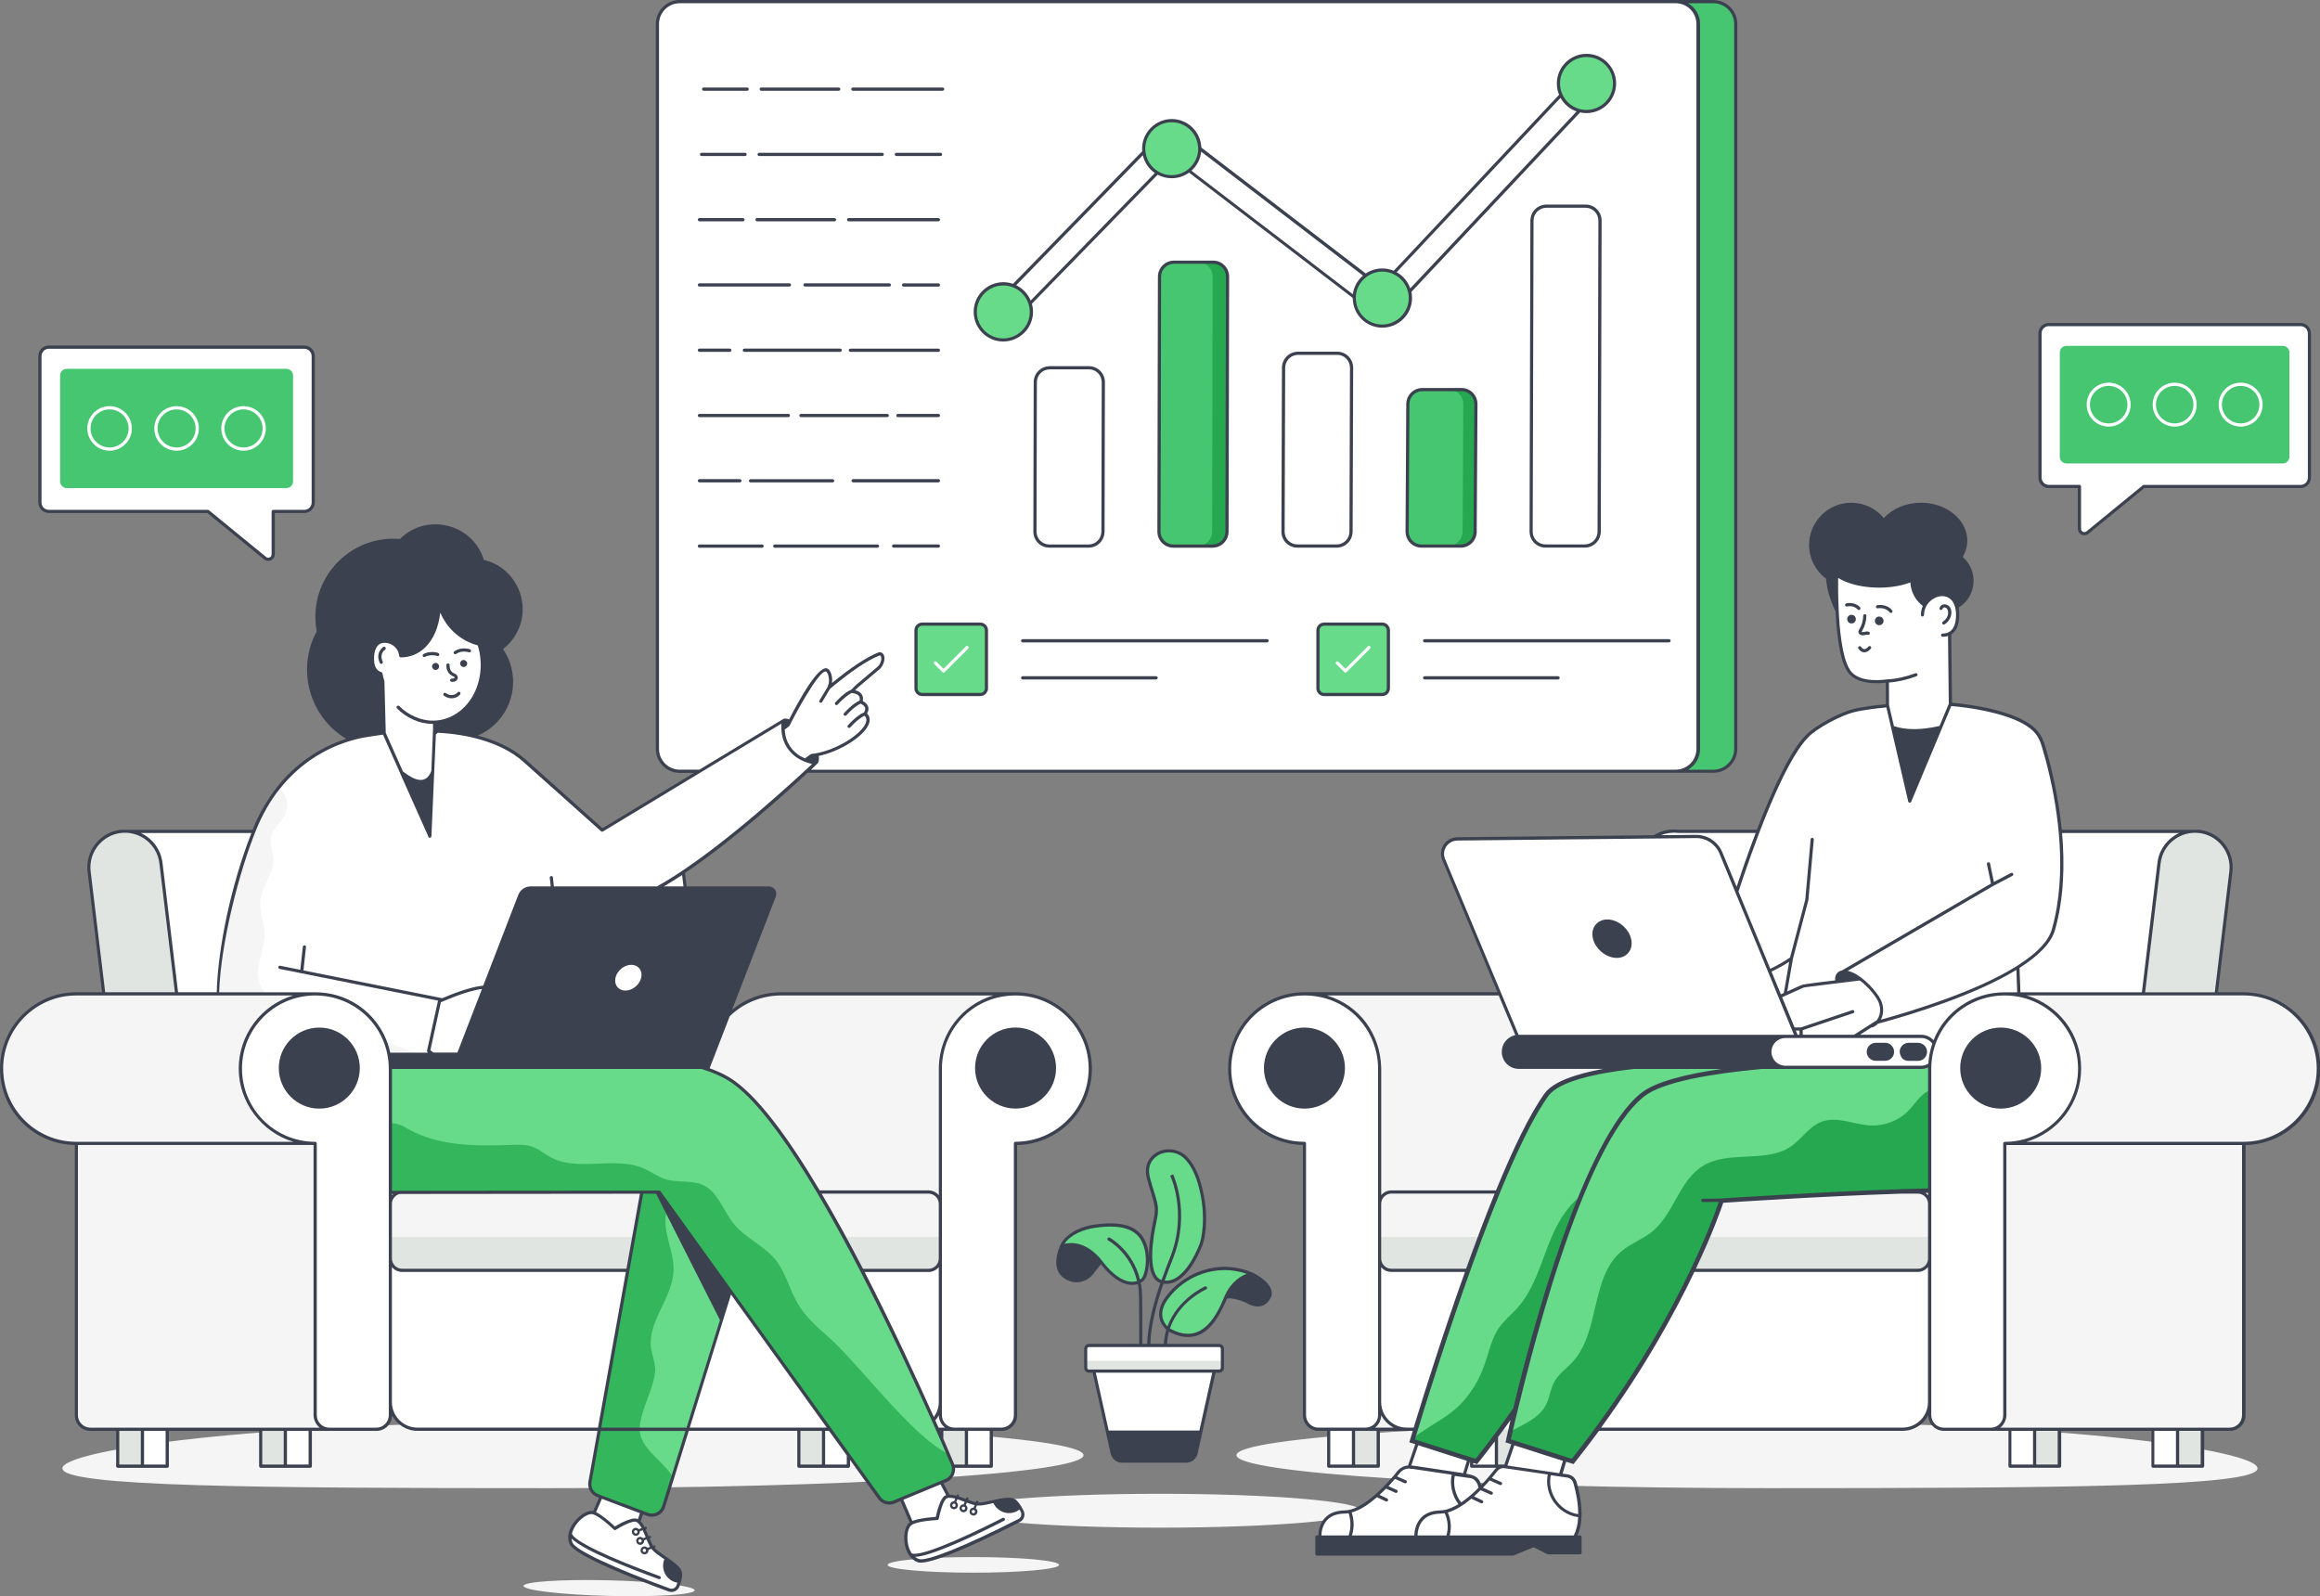 <?xml version="1.0" encoding="UTF-8"?>
<svg id="Layer_1" data-name="Layer 1" xmlns="http://www.w3.org/2000/svg" viewBox="0 0 473.99 326.16">
  <rect x="0" y="0" width="473.99" height="326.16" fill="#808080" stroke="none"/>
  <defs>
    <style>
      .cls-1 {
        fill: #e1e5e2;
      }

      .cls-2 {
        fill: #3c4150;
      }

      .cls-3 {
        fill: #34b75c;
      }

      .cls-4 {
        fill: #fff;
      }

      .cls-5 {
        fill: #26a851;
      }

      .cls-6 {
        fill: #67db8a;
      }

      .cls-7 {
        fill: #46c671;
      }

      .cls-8 {
        fill: #f5f5f5;
      }
    </style>
  </defs>
  <g id="Business_Consultant" data-name="Business Consultant">
    <ellipse class="cls-8" cx="236.99" cy="308.68" rx="41.07" ry="3.46"/>
    <g>
      <g>
        <g>
          <path class="cls-7" d="M354.63,4.9v148.12c0,2.53-2.04,4.57-4.57,4.57h-7.61c2.52,0,4.57-2.04,4.57-4.57V4.9c0-2.52-2.05-4.57-4.57-4.57h7.61c2.53,0,4.57,2.05,4.57,4.57Z"/>
          <rect class="cls-4" x="134.31" y=".33" width="212.6" height="157.26" rx="4.57" ry="4.57"/>
        </g>
        <g>
          <g>
            <path class="cls-4" d="M205.38,66.11c-.65,0-1.27-.25-1.72-.69-.98-.95-1-2.53-.05-3.5l33.83-34.72c.47-.48,1.09-.75,1.77-.75.55,0,1.07.18,1.51.51l41.35,31.68,39.35-41.87c.46-.49,1.12-.78,1.8-.78.63,0,1.23.24,1.69.67.48.46.76,1.07.78,1.73.02.66-.22,1.29-.67,1.77l-40.87,43.5c-.47.49-1.12.77-1.8.77-.55,0-1.07-.18-1.5-.51l-41.39-31.7-32.29,33.15c-.47.48-1.1.74-1.77.74Z"/>
            <path class="cls-6" d="M329.86,17.05c0,3.16-2.6,5.73-5.76,5.73s-5.7-2.57-5.7-5.73,2.57-5.73,5.73-5.73,5.73,2.57,5.73,5.73Z"/>
            <path class="cls-6" d="M288.14,60.91c0,3.16-2.6,5.73-5.76,5.73s-5.7-2.57-5.7-5.73,2.57-5.73,5.73-5.73,5.73,2.57,5.73,5.73Z"/>
            <path class="cls-6" d="M245.12,30.39c0,3.16-2.6,5.73-5.76,5.73s-5.7-2.57-5.7-5.73,2.57-5.73,5.73-5.73,5.73,2.57,5.73,5.73Z"/>
            <path class="cls-6" d="M210.71,63.74c0,3.16-2.6,5.73-5.76,5.73s-5.7-2.57-5.7-5.73,2.57-5.73,5.73-5.73,5.73,2.57,5.73,5.73Z"/>
          </g>
          <g>
            <path class="cls-4" d="M326.89,45.08l-.17,63.55c0,1.63-1.32,2.95-2.92,2.95h-8.03c-1.63,0-2.95-1.31-2.94-2.95l.17-63.55c0-1.64,1.32-2.95,2.96-2.95h8.03c1.6,0,2.91,1.31,2.91,2.95Z"/>
            <path class="cls-5" d="M301.53,82.55l-.16,26.07c0,1.63-1.32,2.95-2.92,2.95h-8.02c-1.63,0-2.95-1.32-2.95-2.95l.16-26.07c0-1.63,1.32-2.95,2.95-2.95h8.03c1.6,0,2.92,1.32,2.91,2.95Z"/>
            <path class="cls-7" d="M298.96,82.55l-.15,26.07c0,1.63-1.33,2.95-2.92,2.95h-5.47c-1.63,0-2.95-1.32-2.95-2.95l.16-26.07c0-1.63,1.32-2.95,2.95-2.95h5.47c1.6,0,2.92,1.32,2.91,2.95Z"/>
            <path class="cls-4" d="M276.14,75.15l-.11,33.48c0,1.63-1.32,2.95-2.92,2.95h-8.03c-1.63,0-2.95-1.31-2.94-2.95l.11-33.48c0-1.64,1.32-2.95,2.96-2.95h8.03c1.6,0,2.91,1.31,2.91,2.95Z"/>
            <path class="cls-5" d="M250.79,56.51l-.11,52.11c0,1.63-1.33,2.95-2.92,2.95h-8.03c-1.63,0-2.95-1.32-2.94-2.95l.11-52.11c0-1.63,1.32-2.95,2.95-2.95h8.03c1.59,0,2.91,1.32,2.91,2.95Z"/>
            <path class="cls-7" d="M247.75,56.51l-.11,52.11c0,1.63-1.33,2.95-2.92,2.95h-4.99c-1.63,0-2.95-1.32-2.94-2.95l.11-52.11c0-1.63,1.32-2.95,2.95-2.95h4.99c1.59,0,2.91,1.32,2.91,2.95Z"/>
            <path class="cls-4" d="M225.41,78.1l-.07,30.53c0,1.63-1.32,2.95-2.92,2.95h-8.03c-1.63,0-2.95-1.31-2.94-2.95l.07-30.53c0-1.64,1.32-2.95,2.96-2.95h8.03c1.6,0,2.91,1.31,2.91,2.95Z"/>
          </g>
        </g>
        <g>
          <g>
            <rect class="cls-6" x="187.15" y="127.52" width="14.39" height="14.38" rx="1.26" ry="1.26"/>
            <path class="cls-4" d="M192.77,137.44c-.09,0-.17-.03-.23-.1l-1.66-1.66c-.13-.13-.13-.33,0-.46s.33-.13.46,0l1.43,1.43,4.58-4.58c.13-.13.33-.13.46,0s.13.33,0,.46l-4.81,4.81c-.06.06-.14.1-.23.1Z"/>
          </g>
          <g>
            <g>
              <rect class="cls-6" x="269.27" y="127.52" width="14.39" height="14.38" rx="1.26" ry="1.26"/>
              <g>
                <path class="cls-2" d="M288.33,59.67l34.49-36.7c.41.09.84.14,1.28.14,3.35,0,6.08-2.72,6.08-6.06s-2.71-6.05-6.05-6.05-6.06,2.72-6.06,6.05c0,.82.16,1.59.46,2.31l-33.78,35.96c-.72-.3-1.51-.47-2.33-.47-1.25,0-2.41.38-3.39,1.03l-33.59-25.73c-.12-3.23-2.78-5.83-6.05-5.83s-6.05,2.72-6.05,6.06c0,.18,0,.35.03.52l-26.41,27.1c-.62-.21-1.28-.34-1.97-.34-3.34,0-6.06,2.72-6.06,6.06s2.7,6.06,6.03,6.06,6.09-2.72,6.09-6.06c0-.57-.08-1.12-.23-1.65l25.7-26.38c.85.47,1.83.73,2.86.73,1.33,0,2.56-.43,3.56-1.15l33.44,25.61v.02c0,3.34,2.71,6.05,6.03,6.05s6.08-2.71,6.08-6.05c0-.43-.05-.85-.13-1.25ZM324.13,11.65c2.98,0,5.41,2.42,5.41,5.4s-2.44,5.41-5.44,5.41-5.38-2.48-5.38-5.41,2.43-5.4,5.41-5.4ZM204.95,69.15c-2.97,0-5.38-2.43-5.38-5.41s2.43-5.41,5.41-5.41,5.41,2.43,5.41,5.41-2.44,5.41-5.44,5.41ZM210.57,61.4c-.57-1.37-1.63-2.47-2.96-3.12l25.88-26.56c.34,1.5,1.23,2.79,2.45,3.64l-25.36,26.04ZM239.36,35.79c-.86,0-1.67-.2-2.38-.57-.2-.09-.39-.2-.58-.34-1.26-.83-2.14-2.18-2.36-3.74-.47-3.1,1.96-6.16,5.34-6.16,2.73,0,4.98,2.01,5.34,4.64.55,2.95-1.87,6.17-5.37,6.17ZM243.43,34.87c1.1-.98,1.83-2.35,1.98-3.89l33.06,25.33c-1.12.95-1.88,2.29-2.08,3.81l-32.97-25.24ZM282.38,66.31c-2.8,0-5.1-2.15-5.35-4.9-.34-3.08,2.17-5.91,5.38-5.91,3.02,0,5.41,2.49,5.41,5.41s-2.44,5.4-5.44,5.4ZM285.34,55.62l33.48-35.62c.72,1.28,1.88,2.29,3.29,2.77l-33.99,36.16c-.48-1.42-1.49-2.6-2.78-3.31Z"/>
                <path class="cls-2" d="M315.95,41.8c-1.81,0-3.28,1.47-3.28,3.27l-.17,63.54c0,.88.34,1.7.95,2.32.62.62,1.44.96,2.32.96h8.03c1.79,0,3.24-1.47,3.25-3.27l.17-63.54c0-.88-.34-1.71-.96-2.33-.61-.61-1.42-.95-2.28-.95h-8.03ZM326.56,45.08l-.17,63.54c0,1.45-1.17,2.62-2.6,2.62h-8.03c-.7,0-1.36-.27-1.86-.77s-.76-1.15-.76-1.86l.17-63.54c0-1.45,1.18-2.62,2.63-2.62h8.03c.68,0,1.33.27,1.82.76.5.5.77,1.16.77,1.87Z"/>
                <path class="cls-2" d="M301.7,108.63l.16-26.07h0c0-.88-.34-1.71-.96-2.33-.61-.61-1.42-.95-2.28-.95h-8.03c-1.81,0-3.28,1.47-3.28,3.27l-.15,26.07c0,.88.34,1.7.95,2.32.62.62,1.44.96,2.32.96h8.03c1.79,0,3.24-1.47,3.25-3.27ZM288.57,110.48c-.49-.49-.76-1.15-.76-1.86l.15-26.07c0-1.45,1.18-2.62,2.63-2.62h8.03c.68,0,1.33.27,1.82.76.5.5.77,1.16.77,1.87l-.16,26.07c0,1.45-1.17,2.62-2.6,2.62h-8.03c-.7,0-1.36-.27-1.85-.77Z"/>
                <path class="cls-2" d="M276.35,108.62l.11-33.48c0-.88-.34-1.71-.96-2.33-.61-.61-1.42-.95-2.28-.95h-8.03c-1.81,0-3.28,1.47-3.28,3.28l-.11,33.48c0,.88.33,1.7.95,2.32.62.62,1.44.96,2.32.96h8.03c1.79,0,3.24-1.47,3.25-3.27ZM263.22,110.48c-.49-.49-.76-1.15-.76-1.86l.11-33.48c0-1.45,1.18-2.63,2.63-2.63h8.03c.68,0,1.33.27,1.81.76.5.5.77,1.16.77,1.87l-.11,33.48c0,1.45-1.17,2.62-2.6,2.62h-8.03c-.7,0-1.36-.27-1.86-.77Z"/>
                <path class="cls-2" d="M247.76,111.9c1.79,0,3.24-1.47,3.25-3.27l.11-52.1c0-.88-.34-1.71-.96-2.33-.61-.61-1.42-.95-2.28-.95h-8.03c-1.8,0-3.28,1.47-3.28,3.28l-.11,52.1c0,.88.34,1.7.95,2.32.62.62,1.44.96,2.32.96h8.03ZM237.11,108.62l.11-52.1c0-1.45,1.18-2.62,2.63-2.62h8.03c.68,0,1.33.27,1.82.76.5.5.77,1.16.77,1.87h0s-.11,52.1-.11,52.1c0,1.45-1.17,2.62-2.6,2.62h-8.03c-.7,0-1.36-.27-1.86-.77-.49-.49-.76-1.15-.76-1.86Z"/>
                <path class="cls-2" d="M222.42,111.9c1.79,0,3.24-1.47,3.25-3.27l.07-30.53c0-.88-.34-1.71-.96-2.33-.61-.61-1.42-.95-2.28-.95h-8.03c-1.81,0-3.28,1.47-3.28,3.27l-.07,30.53c0,.88.34,1.7.95,2.32.62.62,1.44.96,2.32.96h8.03ZM211.77,108.62l.07-30.53c0-1.45,1.18-2.62,2.63-2.62h8.03c.68,0,1.33.27,1.82.76.5.5.77,1.16.77,1.87l-.07,30.53c0,1.45-1.17,2.62-2.6,2.62h-8.03c-.7,0-1.36-.27-1.86-.77-.49-.49-.76-1.15-.76-1.86Z"/>
                <path class="cls-2" d="M191.72,44.56h-18.33c-.18,0-.33.15-.33.33s.15.33.33.33h18.33c.18,0,.33-.15.33-.33s-.15-.33-.33-.33Z"/>
                <path class="cls-2" d="M154.67,45.22h15.82c.18,0,.33-.15.33-.33s-.15-.33-.33-.33h-15.82c-.18,0-.33.15-.33.33s.15.33.33.33Z"/>
                <path class="cls-2" d="M142.9,45.22h8.89c.18,0,.33-.15.33-.33s-.15-.33-.33-.33h-8.89c-.18,0-.33.15-.33.33s.15.33.33.33Z"/>
                <path class="cls-2" d="M192.48,31.55c0-.18-.15-.33-.33-.33h-9.01c-.18,0-.33.15-.33.33s.15.33.33.33h9.01c.18,0,.33-.15.33-.33Z"/>
                <path class="cls-2" d="M155.1,31.88h25.14c.18,0,.33-.15.33-.33s-.15-.33-.33-.33h-25.14c-.18,0-.33.15-.33.33s.15.33.33.33Z"/>
                <path class="cls-2" d="M143.33,31.88h8.89c.18,0,.33-.15.33-.33s-.15-.33-.33-.33h-8.89c-.18,0-.33.15-.33.33s.15.33.33.33Z"/>
                <path class="cls-2" d="M174.25,18.54h18.33c.18,0,.33-.15.33-.33s-.15-.33-.33-.33h-18.33c-.18,0-.33.15-.33.33s.15.33.33.33Z"/>
                <path class="cls-2" d="M155.53,18.54h15.82c.18,0,.33-.15.33-.33s-.15-.33-.33-.33h-15.82c-.18,0-.33.15-.33.33s.15.33.33.33Z"/>
                <path class="cls-2" d="M143.76,18.54h8.89c.18,0,.33-.15.33-.33s-.15-.33-.33-.33h-8.89c-.18,0-.33.15-.33.33s.15.33.33.33Z"/>
                <path class="cls-2" d="M191.72,57.9h-7.11c-.18,0-.33.15-.33.33s.15.33.33.33h7.11c.18,0,.33-.15.33-.33s-.15-.33-.33-.33Z"/>
                <path class="cls-2" d="M181.69,58.55c.18,0,.33-.15.33-.33s-.15-.33-.33-.33h-17.22c-.18,0-.33.15-.33.33s.15.33.33.33h17.22Z"/>
                <path class="cls-2" d="M142.9,58.55h18.38c.18,0,.33-.15.33-.33s-.15-.33-.33-.33h-18.38c-.18,0-.33.15-.33.33s.15.33.33.33Z"/>
                <path class="cls-2" d="M191.72,71.24h-17.98c-.18,0-.33.15-.33.33s.15.33.33.33h17.98c.18,0,.33-.15.33-.33s-.15-.33-.33-.33Z"/>
                <path class="cls-2" d="M151.75,71.56c0,.18.15.33.33.33h19.57c.18,0,.33-.15.33-.33s-.15-.33-.33-.33h-19.57c-.18,0-.33.15-.33.33Z"/>
                <path class="cls-2" d="M142.9,71.89h6.2c.18,0,.33-.15.33-.33s-.15-.33-.33-.33h-6.2c-.18,0-.33.15-.33.33s.15.33.33.33Z"/>
                <path class="cls-2" d="M191.72,84.57h-8.27c-.18,0-.33.15-.33.33s.15.33.33.33h8.27c.18,0,.33-.15.33-.33s-.15-.33-.33-.33Z"/>
                <path class="cls-2" d="M181.6,84.9c0-.18-.15-.33-.33-.33h-17.63c-.18,0-.33.15-.33.33s.15.33.33.33h17.63c.18,0,.33-.15.33-.33Z"/>
                <path class="cls-2" d="M142.9,85.23h18.17c.18,0,.33-.15.33-.33s-.15-.33-.33-.33h-18.17c-.18,0-.33.15-.33.33s.15.33.33.33Z"/>
                <path class="cls-2" d="M142.9,98.56h8.27c.18,0,.33-.15.33-.33s-.15-.33-.33-.33h-8.27c-.18,0-.33.15-.33.33s.15.33.33.33Z"/>
                <path class="cls-2" d="M153.34,97.91c-.18,0-.33.15-.33.33s.15.33.33.33h16.77c.18,0,.33-.15.33-.33s-.15-.33-.33-.33h-16.77Z"/>
                <path class="cls-2" d="M174.3,98.56h17.42c.18,0,.33-.15.33-.33s-.15-.33-.33-.33h-17.42c-.18,0-.33.15-.33.33s.15.33.33.33Z"/>
                <path class="cls-2" d="M192.05,111.57c0-.18-.15-.33-.33-.33h-9.14c-.18,0-.33.15-.33.33s.15.33.33.33h9.14c.18,0,.33-.15.33-.33Z"/>
                <path class="cls-2" d="M179.28,111.25h-20.99c-.18,0-.33.15-.33.33s.15.33.33.33h20.99c.18,0,.33-.15.33-.33s-.15-.33-.33-.33Z"/>
                <path class="cls-2" d="M155.7,111.25h-12.8c-.18,0-.33.15-.33.33s.15.33.33.33h12.8c.18,0,.33-.15.33-.33s-.15-.33-.33-.33Z"/>
                <path class="cls-2" d="M200.27,127.2h-11.86c-.88,0-1.59.71-1.59,1.59v11.85c0,.88.71,1.59,1.59,1.59h11.86c.88,0,1.59-.71,1.59-1.59v-11.85c0-.88-.71-1.59-1.59-1.59ZM201.21,140.64c0,.52-.42.94-.94.94h-11.86c-.52,0-.94-.42-.94-.94v-11.85c0-.52.42-.94.94-.94h11.86c.52,0,.94.42.94.94v11.85Z"/>
                <path class="cls-2" d="M258.87,130.6h-49.93c-.18,0-.33.15-.33.33s.15.33.33.33h49.93c.18,0,.33-.15.33-.33s-.15-.33-.33-.33Z"/>
                <path class="cls-2" d="M236.2,138.17h-27.26c-.18,0-.33.15-.33.33s.15.33.33.33h27.26c.18,0,.33-.15.33-.33s-.15-.33-.33-.33Z"/>
                <path class="cls-2" d="M282.39,127.2h-11.86c-.88,0-1.59.71-1.59,1.59v11.85c0,.88.71,1.59,1.59,1.59h11.86c.88,0,1.59-.71,1.59-1.59v-11.85c0-.88-.71-1.59-1.59-1.59ZM283.33,140.64c0,.52-.42.94-.94.94h-11.86c-.52,0-.94-.42-.94-.94v-11.85c0-.52.42-.94.94-.94h11.86c.52,0,.94.42.94.94v11.85Z"/>
                <path class="cls-2" d="M340.99,130.6h-49.93c-.18,0-.33.15-.33.33s.15.33.33.33h49.93c.18,0,.33-.15.33-.33s-.15-.33-.33-.33Z"/>
                <path class="cls-2" d="M318.32,138.17h-27.26c-.18,0-.33.15-.33.33s.15.33.33.33h27.26c.18,0,.33-.15.33-.33s-.15-.33-.33-.33Z"/>
              </g>
            </g>
            <path class="cls-4" d="M274.89,137.44c-.08,0-.17-.03-.23-.1l-1.67-1.66c-.13-.13-.13-.33,0-.46.13-.13.33-.13.46,0l1.43,1.43,4.58-4.58c.13-.13.33-.13.46,0s.13.33,0,.46l-4.81,4.81c-.06.06-.15.1-.23.1Z"/>
          </g>
        </g>
      </g>
      <g>
        <g>
          <path class="cls-8" d="M221.37,297.33c0,3.73-48.74,6.74-108.85,6.74s-99.77-.31-99.77-4.04,39.64-9.44,99.77-9.44,108.85,3.02,108.85,6.74Z"/>
          <g>
            <g>
              <rect class="cls-1" x="163.21" y="292.03" width="5.04" height="7.54"/>
              <rect class="cls-4" x="168.26" y="292.03" width="5.07" height="7.54"/>
            </g>
            <g>
              <rect class="cls-1" x="192.41" y="292.03" width="5.04" height="7.54"/>
              <rect class="cls-4" x="197.46" y="292.03" width="5.07" height="7.54"/>
            </g>
          </g>
          <g>
            <g>
              <path class="cls-1" d="M32.88,176.34l10.45,86.89-14.68,1.77-10.45-86.89c-.49-4.06,2.4-7.74,6.45-8.23,2.03-.24,3.97.36,5.45,1.53,1.49,1.16,2.53,2.91,2.78,4.93Z"/>
              <path class="cls-4" d="M149.84,263.23l-4.66.56H38.67l4.66-.56-10.45-86.89c-.24-2.03-1.29-3.77-2.78-4.94-1.06-.83-2.35-1.38-3.73-1.53h104.79c2.03-.24,3.97.36,5.45,1.53,1.49,1.17,2.53,2.91,2.78,4.94l10.45,86.89Z"/>
              <g>
                <path class="cls-8" d="M192.13,218.12v71.05c0,1.63,1.32,2.87,2.87,2.87h-47.86c-1.55,0-2.87-1.24-2.87-2.87v-71.05c.16-8.38,6.98-15.04,15.36-15.04h47.85c-8.37,0-15.2,6.66-15.35,15.04Z"/>
                <path class="cls-4" d="M192.13,218.12v71.05c0,1.63,1.32,2.87,2.87,2.87h9.62c1.55,0,2.87-1.24,2.87-2.87v-55.54c8.38,0,15.28-6.82,15.28-15.28s-6.9-15.28-15.28-15.28-15.2,6.67-15.36,15.05Z"/>
                <path class="cls-4" d="M192.12,253.78v32.71c0,3.06-2.48,5.54-5.54,5.54h-101.31c-3.06,0-5.54-2.48-5.54-5.54v-32.71h112.38Z"/>
              </g>
            </g>
            <g>
              <rect class="cls-8" x="135.93" y="243.56" width="56.19" height="16.01" rx="2.42" ry="2.42"/>
              <path class="cls-1" d="M135.93,252.75v4.4c0,1.34,1.08,2.42,2.42,2.42h51.35c1.34,0,2.42-1.08,2.42-2.42v-4.4h-56.19Z"/>
            </g>
            <g>
              <rect class="cls-8" x="79.75" y="243.56" width="56.19" height="16.01" rx="2.42" ry="2.42"/>
              <path class="cls-1" d="M79.75,252.75v4.4c0,1.34,1.08,2.42,2.42,2.42h51.35c1.34,0,2.42-1.08,2.42-2.42v-4.4h-56.19Z"/>
            </g>
          </g>
          <g>
            <g>
              <rect class="cls-1" x="24.05" y="292.03" width="5.04" height="7.54"/>
              <rect class="cls-4" x="29.1" y="292.03" width="5.07" height="7.54"/>
            </g>
            <g>
              <rect class="cls-1" x="53.25" y="292.03" width="5.04" height="7.54"/>
              <rect class="cls-4" x="58.3" y="292.03" width="5.07" height="7.54"/>
            </g>
          </g>
        </g>
        <g>
          <g>
            <path class="cls-4" d="M156.79,150.67s3.51-1.84,4.25-2.58c.92-1.83,6.09-11.91,7.86-11.2.54.21,1.12,1.9.57,3.28-.04.09-.09.22-.15.36,3.57-2.99,7.38-5.79,10.32-6.93,1.05-.08.93,1.8-.03,2.78l-.09.08-4.53,3.82-.97.99s2.52.05,1.86,2.17c0,0,2.07.7.83,2.41,2.95,2.32-5.01,7.92-10.91,8.52l-7.54,5.46-1.48-9.17Z"/>
            <line class="cls-4" x1="169.33" y1="140.53" x2="167.69" y2="143.26"/>
            <path class="cls-4" d="M176.72,145.85s-1.14.27-3.23,2.54"/>
            <path class="cls-4" d="M175.93,143.39s-1.14.27-3.23,2.54"/>
            <path class="cls-4" d="M174.14,141.19s-1.14.27-3.23,2.54"/>
          </g>
          <g>
            <path class="cls-8" d="M106.96,324.05c0,.88,7.83,1.8,17.48,2.04,9.65.25,17.48-.27,17.48-1.15s-7.83-1.8-17.48-2.04-17.48.27-17.48,1.15Z"/>
            <path class="cls-8" d="M181.35,319.75c0,.88,7.84,1.59,17.51,1.59s17.51-.71,17.51-1.59-7.83-1.6-17.51-1.6-17.51.71-17.51,1.6Z"/>
            <g>
              <g>
                <polygon class="cls-4" points="123.91 303.31 119.94 312.35 128.85 315.56 132.04 306.5 123.91 303.31"/>
                <path class="cls-4" d="M136.67,324.86c-4.44-1.62-19.03-7.1-20.04-9.52-.59-1.41-.03-2.98.92-4.19.96-1.24,2.33-2.12,3.28-2.11.46,0,1.1.34,1.76.79,1.44.97,2.99,2.48,2.99,2.48,0,0,3.3-2.07,4.42-1.68,1.55.55,2.31,4.39,3.33,5.68.54.68,1.65,1.4,2.75,2.16,1.27.87,2.52,1.77,2.85,2.66.18.47.05,1.24-.16,1.99-.09.31-.19.62-.3.91-.27.73-1.08,1.1-1.81.83Z"/>
                <path class="cls-4" d="M130.29,313.42c-.23.22-.6.2-.82-.03-.22-.23-.2-.6.03-.82.23-.22.6-.2.82.03.22.23.2.6-.03.82Z"/>
                <path class="cls-4" d="M131.16,315.26c-.23.22-.6.2-.82-.03-.22-.23-.2-.6.03-.82.23-.22.6-.2.82.03s.2.6-.03.82Z"/>
                <path class="cls-4" d="M132.05,317.21c-.23.22-.6.2-.82-.03-.22-.23-.2-.6.03-.82.23-.22.6-.2.82.03.22.23.2.6-.03.82Z"/>
              </g>
              <g>
                <polygon class="cls-4" points="183.73 305.35 187.64 314.41 196.06 310.08 191.6 301.57 183.73 305.35"/>
                <path class="cls-4" d="M208.2,310.69c-4.21,2.14-18.16,9.09-20.62,8.19-1.44-.53-2.2-2.01-2.44-3.53-.25-1.55.03-3.15.7-3.84.32-.33,1-.58,1.78-.76,1.69-.4,3.85-.5,3.85-.5,0,0,.74-3.83,1.78-4.38,1.46-.76,4.79,1.3,6.43,1.43.86.07,2.15-.25,3.46-.54,1.5-.34,3.01-.64,3.89-.27.46.19.94.8,1.35,1.47.17.28.32.57.46.84.35.69.07,1.54-.62,1.89Z"/>
                <path class="cls-4" d="M195.48,307.57c0,.32-.26.58-.58.58-.32,0-.58-.26-.58-.58,0-.32.26-.58.58-.58.32,0,.58.26.58.58Z"/>
                <path class="cls-4" d="M197.42,308.19c0,.32-.26.58-.58.58-.32,0-.58-.26-.58-.58,0-.32.26-.58.58-.58.32,0,.58.26.58.58Z"/>
                <path class="cls-4" d="M199.44,308.86c0,.32-.26.58-.58.58-.32,0-.58-.26-.58-.58,0-.32.26-.58.58-.58.32,0,.58.26.58.58Z"/>
              </g>
              <g>
                <g>
                  <path class="cls-6" d="M122.08,305.57l10.22,3.86c1.35.5,2.84-.22,3.27-1.59l1.9-6.07,16.84-54.41-16.86-9.52-4.79-2.7-12.14,67.66c-.21,1.18.45,2.35,1.57,2.77Z"/>
                  <path class="cls-3" d="M122.08,305.57l10.22,3.86c1.35.5,2.84-.22,3.27-1.59l1.9-6.07c-.49-.74-1.05-1.45-1.66-2.11-2.03-2.21-4.77-4.22-5.1-7.2-.38-3.35,3.3-9.45,3.15-12.83-.06-1.36-.62-2.66-.83-4.02-.83-5.54,4.38-10.36,4.58-15.96.14-3.93-2.22-7.74-1.53-11.61.3-1.72,1.19-3.29,1.62-4.97.43-1.72.31-3.54-.25-5.22l-4.79-2.7-12.14,67.66c-.21,1.18.45,2.35,1.57,2.77Z"/>
                  <path class="cls-6" d="M64.54,230.99c-.02,6.95,5.58,12.6,12.52,12.65l57.61-.05,45.02,62.54c.69.89,1.89,1.2,2.93.77l10.65-4.41c1.28-.52,1.88-1.98,1.36-3.26,0,0-.32-.78-.9-2.19-4.48-10.74-29.7-67.55-44.92-76.64-14.7-8.78-61.17-5.52-78.02-3.99-3.87.35-6.18.61-6.18.61l-.02,3.78-.04,10.19Z"/>
                  <path class="cls-3" d="M64.54,230.99c-.02,6.95,5.58,12.6,12.52,12.65l57.61-.05,45.02,62.54c.69.89,1.89,1.2,2.93.77l10.65-4.41c1.28-.52,1.88-1.98,1.36-3.26,0,0-.32-.78-.9-2.19-7.23-3.34-18.42-18.55-24.45-23.84-2.33-2.05-4.71-4.14-6.28-6.82-1.71-2.86-2.42-6.3-4.51-8.9-2.37-2.97-6.2-4.48-8.59-7.44-2.14-2.64-3.16-6.44-6.25-7.89-2.31-1.07-5.07-.44-7.52-1.16-1.66-.49-3.09-1.58-4.67-2.27-5.98-2.56-13.46.84-19.13-2.35-1.11-.62-2.09-1.47-3.26-1.95-1.46-.6-3.1-.54-4.68-.48-7.1.24-14.58.28-20.81-3.14-.85-.48-1.7-1.02-2.65-1.2-1.74-.34-3.53.55-5.3.35-2.69-.32-4.16-2.94-4.74-5.33-.59-2.42-.05-5.43-.11-8.2-3.87.35-6.18.61-6.18.61l-.02,3.78-.04,10.19Z"/>
                  <path class="cls-4" d="M125.69,184.56c-1.59.04-3.81-.89-6.09-2.18,2.53,14.72,2.88,30.16,2.88,30.16l-33.14,2.58.48,2.32.09.39s-13.34.09-25.27-.8h-.04c-8.65-.63-16.34-1.97-18.06-3.88-4.17-4.63-1.42-26.67,5.47-43.69,1.38-3.39,3.06-6.19,4.9-8.5,8.11-10.23,19.21-10.89,19.93-10.93,2.75-.57,5.84-.8,9.34-.66,0,0,13.16-.76,20.86,5.94.25.22,16.02,14.33,16.02,14.33l37.04-22.38c-.66,4.55,1.88,7.89,6.55,8.67,0,0-29.51,28.33-40.96,28.64Z"/>
                  <path class="cls-8" d="M46.54,213.14c1.72,1.92,9.41,3.25,18.07,3.89h.03c11.93.88,25.27.79,25.27.79l-.08-.39c-1.96-1.07-4.05-1.9-6.13-2.72l-6.98-2.74c-1.1-.43-2.21-.86-3.36-1.11-1.43-.31-2.91-.32-4.37-.39-3.09-.16-6.25-.67-8.9-2.25-1.81-1.07-3.3-2.6-4.76-4.11-.9-.92-1.81-1.88-2.28-3.06-1.26-3.18,1.02-6.66,1.01-10.09,0-2.34-1.1-4.63-.85-6.97.32-3.05,2.89-5.66,2.64-8.72-.11-1.33-.76-2.62-.57-3.94.27-2,2.28-3.28,3.06-5.13.6-1.42.38-3.16-.55-4.4-.28-.37-.57-.64-.88-.84-1.84,2.31-3.52,5.12-4.9,8.51-6.89,17.01-9.64,39.05-5.48,43.68Z"/>
                </g>
                <line class="cls-4" x1="90.4" y1="204.31" x2="57.17" y2="197.65"/>
                <path class="cls-4" d="M99.41,210.3s.85,14.03-11.86,4.46l2.24-10.19s9.47-4.31,11.17-2.41c1.33,1.47-3.47,3.93-3.47,3.93,0,0,11.93,2.36,12.97,5.52,1.04,3.16-11.04-1.31-11.04-1.31Z"/>
              </g>
              <g>
                <path class="cls-4" d="M77.78,137.62c.11.57.25,1.11.42,1.64l.28,10.55,9.37,21.06.92-21.06.03-2.25c.22-.02.45-.03.68-.06,5.75-.68,9.75-6.65,8.95-13.33-.11-.9-.3-1.76-.56-2.58-1.39-.33-6.37-1.94-8.15-7.99,0,.37-.08,10.11-7.83,10.39-.17-1.59-1.46-2.86-3.1-2.97-1.84-.12-2.57,1.31-2.7,3.17-.11,1.64.3,3.05,1.7,3.43Z"/>
                <path class="cls-4" d="M89.43,133.74c-.12-.12-1.62-.44-2.75.19"/>
              </g>
              <line class="cls-4" x1="61.64" y1="198.4" x2="62.18" y2="193.49"/>
            </g>
          </g>
        </g>
        <g>
          <path class="cls-4" d="M79.75,218.12v71.05c0,1.63-1.32,2.87-2.87,2.87h-9.62c-1.55,0-2.87-1.24-2.87-2.87v-55.54c-8.38,0-15.28-6.82-15.28-15.28s6.9-15.28,15.28-15.28,15.2,6.67,15.36,15.05Z"/>
          <path class="cls-8" d="M67.26,292.03H18.47c-1.55,0-2.87-1.24-2.87-2.87v-55.54c-8.38,0-15.28-6.82-15.28-15.28s6.9-15.28,15.28-15.28h48.79c-8.38,0-15.28,6.82-15.28,15.28s6.9,15.28,15.28,15.28v55.54c0,1.63,1.32,2.87,2.87,2.87Z"/>
          <g>
            <path class="cls-2" d="M350.06,0c-21.39,0-207.46,0-211.17,0-2.7,0-4.9,2.2-4.9,4.9v148.12c0,2.7,2.2,4.9,4.9,4.9h2.91l-18.71,11.3c-1.83-1.64-15.61-13.96-15.85-14.17-2.78-2.42-6.29-3.87-9.63-4.75,4.74-2.03,7.78-7,7.14-12.37-.23-1.94-.91-3.74-1.98-5.3.66-.51,1.27-1.11,1.8-1.79,4.73-6.02,1.46-14.76-5.71-16.43-2.27-7.43-11.71-9.73-17.16-4.28-10.3-.89-18.94,8.29-16.99,18.86-4.2,7.77-1.49,17.49,6.01,21.96-5.68,1.87-10.51,5.3-14.06,9.8-2.1,2.64-4.09,6.2-4.95,8.59-.03.07-.06.14-.08.21-15.45,0-26.97,0-27,0-4.23.5-7.25,4.36-6.74,8.59l2.96,24.6h-5.24c-8.6,0-15.6,7-15.6,15.61s6.82,15.43,15.28,15.61v55.22c0,1.76,1.42,3.19,3.19,3.19h5.25v7.21c0,.18.15.33.33.33h10.11c.19,0,.33-.15.33-.33v-7.21h18.44v7.21c0,.18.15.33.33.33h10.12c.18,0,.33-.15.33-.33v-7.21h13.18c1.77,0,3.19-1.43,3.19-3.19.98,1.89,2.94,3.18,5.21,3.18h36.77l-1.86,10.38c-.24,1.43.59,2.68,1.78,3.13l.4.15-1.21,2.75c-1.27-.32-3,1.06-3.86,2.19-1.18,1.51-1.53,3.16-.96,4.52.49,1.18,3.77,2.96,7.81,4.76,4.04,1.81,8.85,3.64,12.41,4.94,1,.34,1.92-.2,2.23-1.02.11-.3.21-.61.31-.93.65-2.32.15-2.97-2.82-5.01l-.37-.25c-.89-.61-1.74-1.2-2.22-1.73l.06-.02c.12-.05.19-.19.14-.3-.05-.12-.17-.19-.3-.14l-.18.07c-.24-.39-.47-.93-.72-1.51l.17-.07c.12-.05.19-.18.14-.3-.05-.12-.18-.19-.3-.14l-.2.07c-.2-.49-.4-.99-.61-1.44l.1-.04c.12-.05.19-.18.14-.3s-.18-.19-.3-.14l-.15.06c-.24-.47-.51-.88-.82-1.19l.49-1.42.83.31c1.47.55,3.17-.2,3.69-1.77,0,0,0-.02,0-.03.1-.34,1.34-4.32,4.83-15.58h22.17v7.22c0,.18.15.33.33.33h10.12c.18,0,.33-.15.33-.33v-1.28l5.78,8.04c.79,1.04,2.22,1.35,3.31.88l1.22-.5,1.88,4.38c-.1.07-.19.13-.25.2-.74.76-1.05,2.46-.78,4.12.3,1.89,1.27,3.27,2.65,3.78.17.07.39.09.64.09,1.7,0,5.19-1.28,9.03-2.95,3.85-1.67,8.05-3.74,11.2-5.34.86-.43,1.2-1.47.77-2.33-.15-.27-.31-.57-.47-.86-.53-.87-1.03-1.41-1.5-1.6-.95-.39-2.48-.1-4.09.26l-.44.09c-1.06.24-2.07.47-2.77.45l.02-.06c.06-.12,0-.25-.12-.31-.12-.05-.26,0-.31.13l-.07.18c-.45-.09-1-.29-1.59-.51l.07-.17c.05-.11,0-.25-.13-.3-.11-.06-.25,0-.31.12l-.07.18c-.49-.19-1-.37-1.47-.52l.04-.09c.05-.12,0-.26-.12-.31-.12-.05-.26,0-.31.12l-.07.15c-.48-.13-.95-.21-1.36-.21h-.07l-1.22-2.32.64-.27c1.17-.48,1.83-1.69,1.72-2.91h7.41c.18,0,.33-.15.33-.33v-7.21h1.76c1.76,0,3.19-1.43,3.19-3.19v-55.22c8.45-.18,15.28-7.1,15.28-15.61s-7-15.61-15.61-15.61c-.03,0-.05,0-.07,0h-47.79c-3.84,0-7.33,1.34-10.05,3.58l8.93-23.12c.19-.47.13-1.01-.16-1.42-.29-.42-.76-.67-1.28-.67h-16.78l-.33-2.74c9.85-6.62,20.73-16.46,25.04-20.47h185.05c2.7,0,4.9-2.2,4.9-4.9V4.9c0-2.69-2.2-4.89-4.9-4.89ZM76.41,134.22c.15-2,.92-2.96,2.36-2.87,1.47.09,2.65,1.22,2.8,2.68.02.17.18.32.34.29,3.75,0,7.3-2.88,8.04-9.14,1.45,3.4,4.33,5.81,7.66,6.69,1.19,3.82.57,8.03-1.46,11.04-1.69,2.51-4.31,4.2-7.37,4.33-2.77.12-5.44-1.2-7.2-2.96-.13-.13-.34-.13-.47,0-.13.12-.13.33,0,.46,1.94,1.94,4.53,3.17,7.3,3.17h.06v1.14c-.03.47-.35,8.45-.35,8.49-1.1,2.84-3.38,1.96-5.79.1-.05-.09-3.4-7.63-3.4-7.63l-.12-.27c0-.41-.2-7.88-.2-7.88,0-.25-.07-2.62-.07-2.62,0-.03,0-.05,0-.07-.17-.53-.31-1.07-.41-1.6-.03-.12-.11-.22-.23-.25-1.35-.36-1.54-1.88-1.46-3.09ZM51.37,170.2c-4.17,10.61-6.84,23.46-7.09,32.54h-7.9l-3.18-26.44c-.34-2.78-2.1-5.02-4.45-6.1h22.62ZM18.52,178.07c-.47-3.87,2.31-7.4,6.17-7.87,3.77-.46,7.39,2.22,7.87,6.18l3.17,26.36h-14.24l-2.97-24.67ZM.64,218.35c0-8.24,6.71-14.95,14.95-14.95h44.32c-6.56,1.96-11.14,8.08-11.14,14.95s4.73,13.05,11.19,14.95H15.6c-8.24,0-14.95-6.7-14.95-14.95ZM28.77,299.25h-4.4v-6.88h4.4v6.88ZM33.84,299.25h-4.41v-6.88h4.41v6.88ZM57.97,299.25h-4.39v-6.88h4.39v6.88ZM63.05,299.25h-4.42v-6.88h4.42v6.88ZM18.47,291.71c-1.41,0-2.55-1.15-2.55-2.54v-55.22h48.14v55.22c0,1.02.58,2.02,1.27,2.54H18.47ZM79.43,289.17c0,1.4-1.15,2.54-2.55,2.54h-9.62c-1.4,0-2.54-1.15-2.54-2.54v-55.54c0-.18-.14-.33-.33-.33-8.24,0-14.95-6.7-14.95-14.95s6.71-14.95,14.95-14.95,14.88,6.47,15.04,14.72c0,2.18,0-3.38,0,71.05ZM85.28,291.7c-2.87,0-5.2-2.33-5.21-5.2v-27.6c.5.6,1.25.99,2.1.99h45.7l-5.7,31.81h-36.89ZM81.65,243.96l49.09-.05-2.75,15.33h-45.82c-1.16,0-2.1-.94-2.1-2.1v-11.16c0-.98.67-1.79,1.57-2.02ZM80.08,244.23v-.26h.24c-.08.08-.17.17-.24.26ZM122.98,306.25l7.77,2.94-.43,1.23c-.07-.04-.14-.07-.21-.09-1.09-.38-3.59,1.04-4.48,1.57-.46-.43-1.68-1.55-2.85-2.34-.37-.25-.7-.45-1-.59l1.2-2.73ZM131.07,312.25l-.57.2h0c-.3-.34-.81-.35-1.15-.06-.33.31-.34.82-.04,1.15.33.35.84.34,1.15.05.16-.15.25-.35.25-.57,0-.05,0-.09,0-.14l.59-.21c.21.46.43.95.62,1.43l-.53.2h0c-.15-.17-.35-.26-.57-.27-.23,0-.42.07-.58.21-.16.15-.25.35-.26.57,0,.21.07.42.21.58.29.33.82.35,1.15.05.2-.19.29-.46.25-.71l.5-.19c.23.56.47,1.09.71,1.52l-.51.19s0,0-.02-.02c-.15-.15-.35-.24-.57-.25-.73-.03-1.1.85-.62,1.36.31.33.81.35,1.15.04.16-.14.25-.34.26-.56,0-.05,0-.09,0-.14l.59-.22h0s.03.05.04.07c.51.63,1.45,1.28,2.46,1.96l.15.1c-.51,1.27-.25,2.74.69,3.74.53.57,1.22.93,1.97,1.06-.06.19-.11.36-.18.53-.2.58-.86.83-1.39.63-11.61-4.25-19.22-7.83-19.85-9.34-.11-.28-.18-.56-.2-.84,1.24,1.22,4.23,2.76,7.64,4.26,3.42,1.5,7.25,2.96,10.17,4.02.04.02.07.02.11.02.13,0,.25-.07.3-.21.07-.17-.02-.35-.19-.41-10.6-3.87-17.31-7.1-17.96-8.64.2-.91.71-1.68,1.01-2.06.89-1.15,2.14-1.98,3-1.98t.02,0c.44,0,1.23.48,1.59.73,1.4.94,2.92,2.42,2.94,2.44.1.1.27.12.4.05,1.22-.77,3.43-1.9,4.13-1.65.07.03.14.06.2.1.18.11.35.28.51.49.16.2.31.45.46.72ZM130.13,313.25c-.1.1-.34.15-.48-.02-.13-.14-.12-.35,0-.48.2-.19.5-.07.55.11.03.05.04.28-.07.39ZM131,315.09c-.14.13-.35.12-.48-.02-.07-.07-.09-.15-.09-.24,0-.17.16-.34.34-.34h0c.35.04.43.42.22.6ZM131.64,317.13c-.09,0-.18-.05-.24-.11-.2-.22-.05-.58.25-.58h0c.45,0,.44.69-.02.69ZM135.26,307.74c-.36,1.16-1.66,1.83-2.84,1.38-2.19-.83-3.94-1.49-5.32-2.01,0,0-.02,0-.04,0,0,0-.02,0-.03-.02,0,0-.03,0-.05,0,0,0,0,0,0,0t-.02,0s-.06,0-.09-.03c-.04-.02-.08-.03-.12-.05-.04-.02-.08-.03-.13-.05-.02,0-.05-.02-.07-.03h0s-.08-.04-.12-.05c-.07-.03-.15-.06-.22-.08-.75-.28-2.02-.76-3.99-1.51-.98-.37-1.55-1.38-1.37-2.41l1.88-10.49h17.31c-1.32,4.29-2.91,9.37-4.77,15.38ZM140.23,291.7h-17.39l8.57-47.79c2,0,2.37-.03,2.6.04v-.04h.04l13.02,25.78h0s0,.02,0,.03c0,.02,0,.04,0,.06,0,0,0,.02,0,.03s0,0,0,.02v.02s-.02.04-.02.06c-.02.04-.03.07-.04.09,0,.04-.03.09-.04.14h0s-.02.05-.03.07h0c-.46,1.48-2.02,6.51-6.67,21.49ZM140.92,291.7c2.02-6.51,4.76-15.35,8.43-27.19l19.56,27.19h-27.99ZM167.93,299.25h-4.4v-6.88h4.4v6.88ZM173,299.25h-4.42v-6.88h.8l3.62,5.02v1.86ZM199.21,308.86c0,.19-.16.34-.34.34-.2,0-.34-.16-.34-.34s.15-.34.34-.34.34.16.34.34ZM197.18,308.18c0,.18-.13.34-.34.34s-.34-.17-.34-.34c0-.31.39-.44.59-.24.07.07.1.16.1.24ZM195.24,307.57c0,.19-.15.34-.34.34-.2,0-.34-.16-.34-.34,0-.24.23-.41.47-.32.12.05.2.17.2.32ZM195.15,306.21l-.23.55h-.02c-.45,0-.8.36-.8.81s.36.81.81.81.8-.36.8-.81c0-.28-.14-.52-.34-.66l.24-.57c.48.15.99.34,1.47.52l-.21.52h-.02c-.45,0-.81.36-.81.8,0,.48.4.81.81.81.45,0,.81-.34.81-.81,0-.21-.08-.42-.24-.57-.03-.03-.07-.06-.1-.08h0l.21-.5c.57.21,1.12.41,1.59.51l-.21.51h-.02c-.45,0-.81.36-.81.81s.36.81.81.81.81-.36.81-.81c0-.28-.14-.52-.35-.67l.24-.57s.05,0,.07,0c.81.07,1.93-.19,3.12-.46l.17-.04c.58,1.24,1.83,2.05,3.2,2.05.78,0,1.53-.25,2.13-.73.09.17.19.33.26.48.27.53.06,1.18-.47,1.45-11.02,5.61-18.82,8.73-20.36,8.17-.29-.1-.51-.25-.74-.43,1.73-.07,4.89-1.22,8.31-2.69,3.43-1.47,7.1-3.28,9.87-4.69.16-.08.22-.28.14-.44-.07-.16-.28-.22-.44-.14-10.06,5.12-16.99,7.84-18.56,7.26,0,0,0,0,0,0-.53-.76-.74-1.65-.81-2.13-.19-1.11-.13-2.8.66-3.6.32-.29,1.11-.52,1.56-.62,1.64-.38,3.77-.48,3.79-.48.15,0,.28-.12.31-.27.27-1.42.95-3.8,1.61-4.14.47-.27,1.27-.08,1.76.04ZM193.29,305.5c-.07.03-.14.06-.2.09-1.02.53-1.69,3.34-1.9,4.35-.63.04-2.28.17-3.66.49-.44.1-.8.21-1.11.34l-1.86-4.33,7.59-3.14,1.15,2.19ZM197.13,299.25h-2.16s-.02-.09-.04-.14c-.18-.42-.95-2.27-2.2-5.13h0v-1.61h4.39v6.88ZM191.75,291.71c-.21-.48-.44-.99-.66-1.5.27-.33.52-.66.72-1.04,0,.9.41,1.82,1.15,2.43.04.04.07.07.1.11h-1.31ZM192.09,292.36v.13s-.04-.09-.06-.13h.06ZM189.7,259.9c.85,0,1.59-.39,2.1-.99v27.59c0,1.14-.39,2.18-1.01,3.04-3.35-7.52-8.42-18.54-14.14-29.64h13.05ZM176.31,259.24c-2.71-5.23-5.57-10.47-8.45-15.35h21.84c1.16,0,2.1.94,2.1,2.1v11.16c0,1.15-.94,2.1-2.1,2.1h-13.39ZM202.2,299.25h-4.42v-6.88h4.42v6.88ZM207.48,203.4h0c8.24,0,14.94,6.7,14.94,14.94s-6.7,14.95-14.95,14.95c-.18,0-.33.15-.33.33v55.54c0,1.4-1.15,2.54-2.54,2.54h-9.62c-1.41,0-2.54-1.15-2.54-2.55v-71.04c.15-8.07,6.58-14.71,15.03-14.71ZM145,218.22l4.08-10.56c2.7-2.64,6.42-4.26,10.55-4.26h43.29c-6.34,1.89-10.94,7.68-11.11,14.61v26.22c-.5-.61-1.26-1-2.1-1h-22.24c-6.43-10.82-13.01-19.83-18.49-23.11-1.15-.69-2.5-1.3-4.01-1.85.02-.02.03-.04.04-.06ZM143.34,218.42c2.05.64,3.84,1.39,5.3,2.26,16.92,10.1,45.41,77.99,45.69,78.67.46,1.12-.07,2.38-1.18,2.84-8.82,3.65-8.7,3.6-10.65,4.41-.89.37-1.95.09-2.53-.67-20.48-28.46-25.35-35.23-45.02-62.53-.06-.08-.13-.13-.22-.13,0,0-.03,0-.04,0-5.82,0-8.79,0-9.95,0h9.34c-3.13,0-16.55,0-53.99.04v-24.89h63.26ZM87.92,214.62l2.15-9.82c.12-.06.26-.11.39-.18.09,0,4.62-2.1,8-2.55,0,0-.02.04-.06.15,0,0,0,0,0,0v.02s0,.02,0,.02c-.27.69-1.32,3.42-4.95,12.81h-4.88c-.2-.14-.42-.3-.63-.46ZM125.75,199.77c.33-1.45,1.77-2.63,3.22-2.63s2.36,1.17,2.03,2.63c-.33,1.45-1.77,2.63-3.22,2.63s-2.36-1.17-2.03-2.63ZM135.62,181.12c1.22-.71,2.47-1.49,3.74-2.33l.28,2.33h-4.02ZM134.27,181.12h-21.11l-.2-1.84c-.02-.18-.17-.31-.35-.28-.19.02-.31.18-.29.35l.2,1.77h-4.11c-1.12,0-2.13.7-2.53,1.74l-7.15,18.53c-2.73.24-6.69,1.84-8.36,2.57l-28.37-5.68.51-4.76c.03-.18-.1-.34-.28-.36-.18,0-.34.11-.36.29l-.52,4.7-4.1-.82c-.18-.04-.35.08-.38.25-.04.18.07.35.25.39l32.38,6.48s-.02.03-.02.04l-2.24,10.2c-.03.12.03.25.12.33.03.03.07.05.09.07h-7.72c-1.51-7.11-7.74-12.34-15.34-12.34h-19.62c.34-10.11,4.07-24.59,7.55-33.17,1.2-2.96,2.89-6.02,4.85-8.42h0c3.47-4.33,7.8-7.44,12.81-9.26h0c3.61-1.28,5.23-1.31,8.27-1.8.05.09,3.3,7.41,3.5,7.88v.02c4.17,9.36,5.39,12.11,5.71,12.8,0,0,0,.02,0,.04h0s0,0,0,0c.02.07.04.11.05.13,0,0,0,0,0,0,0,0,0,0,0,.02,0,.03.03.06.06.07l.07.07h0s.06.03.08.04c.02,0,.03,0,.05,0,0,0,.02,0,.04,0s.04,0,.07,0c.04,0,.07-.02.1-.04.04-.02.06-.05.08-.07.02-.02.04-.06.05-.08.02-.04.03-.07.03-.11,0-.1.91-20.73.91-20.83.33-.24.31-.23.41-.32,5.95.29,12.83,1.9,17.32,5.81.24.21,15.87,14.18,16.02,14.32.1.1.26.11.38.04,18.63-11.26,20.22-12.22,36.47-22.04-.3,4.36,2.24,7.34,6.27,8.25-.07.07-.15.14-.24.23-8.35,7.75-21.43,19.21-31.45,24.78ZM167.53,143.54s.11.05.17.05c.11,0,.21-.06.28-.16l1.59-2.68h0c4.24-3.55,7.64-5.84,10.14-6.83.13,0,.21.06.27.19.21.45,0,1.44-.6,2.05l-4.62,3.91-.83.85c-.35.13-1.5.67-3.28,2.61-.12.13-.11.34.03.46.06.06.14.08.21.08.09,0,.18-.03.24-.1,1.44-1.56,2.41-2.15,2.83-2.36.02,0,.03,0,.05,0,0,0,1.06.04,1.48.61.17.23.21.54.13.93-.44.18-1.54.77-3.18,2.56-.12.13-.11.34.02.46.07.06.14.09.22.09s.18-.04.24-.11c1.51-1.65,2.5-2.21,2.89-2.37.16.07.77.33.93.82.08.28,0,.61-.23.98-.35.13-1.5.67-3.27,2.61-.13.13-.12.34.02.46.06.06.14.08.21.08.09,0,.18-.03.24-.1,1.55-1.69,2.56-2.23,2.92-2.39.36.34.47.77.31,1.3-.61,2.16-5.34,5.37-9.83,6.3-.1.04-.2.06-.32.07-.84.15-1.04.1-1.18.21l-1.15.83c-.07-.02-.13-.05-.2-.08,0,0,0,0,0,0-.46-.2-1.25-.66-1.29-.75-1.72-1.24-2.6-3.13-2.64-5.08,0,0,.02-.02.03-.02.17-.11.88-.58.97-.76.65-1.41,6.01-11.58,7.46-11.04.06.03.2.17.33.47.26.6.38,1.57.06,2.39l-.13.32-.02.04-1.61,2.69c-.09.16-.05.35.11.45ZM165.69,157.27c.61-.57,1.01-.95,1.15-1.09l.03-.03c.43-.34.53-.95.4-1.68,4.49-.96,9.57-4.2,10.32-6.77.21-.74.06-1.4-.45-1.91.3-.48.37-.96.23-1.4-.2-.61-.75-.97-1.1-1.14.11-.56.04-1.03-.24-1.42-.34-.47-.88-.69-1.32-.79l.5-.51,4.54-3.84.09-.09c.74-.76,1.07-2.04.72-2.78-.18-.38-.52-.59-.95-.55-.03,0-.07,0-.09.02-2.4.94-5.61,3.04-9.55,6.28.14-.84-.03-1.66-.26-2.17-.13-.3-.35-.68-.69-.81-1.81-.73-5.75,6.42-7.8,10.41-.54-.22-1-.26-1.32-.02l-.02.02-17,10.27h-3.99c-2.35,0-4.25-1.91-4.25-4.25V4.9c0-2.34,1.9-4.24,4.25-4.24h203.45c2.35,0,4.25,1.9,4.25,4.24v148.12c0,2.34-1.9,4.25-4.25,4.25h-176.64ZM354.3,153.02c0,2.34-1.91,4.25-4.25,4.25h-5.17c1.47-.85,2.46-2.44,2.46-4.25V4.9c0-1.81-.99-3.39-2.46-4.24h5.17c2.34,0,4.25,1.9,4.25,4.24v148.12Z"/>
            <path class="cls-2" d="M207.48,226.51c4.56,0,8.28-3.71,8.28-8.28s-3.71-8.28-8.28-8.28-8.27,3.71-8.27,8.28,3.71,8.28,8.27,8.28Z"/>
            <path class="cls-2" d="M95.33,135.21c-.08-.13-.2-.24-.34-.3h0c-.11-.05-.23-.07-.35-.05-.4.05-.68.4-.63.8.05.39.41.67.8.62.1,0,.2-.05.29-.1.14-.07.25-.2.31-.35h0c.04-.11.05-.23.04-.34,0-.09-.05-.19-.09-.27h0Z"/>
            <path class="cls-2" d="M93,133.68c.06,0,.13-.02.18-.06.75-.5,1.61-.62,2.64-.34.17.05.35-.06.4-.23.05-.17-.06-.35-.23-.4-1.2-.32-2.27-.17-3.17.43-.15.1-.19.3-.09.45.06.09.17.14.27.14Z"/>
            <path class="cls-2" d="M91.3,136.73c.04.11.07.22.12.33.03.07.06.14.09.2.02.04.05.07.07.11.18.29.44.52.73.68.07.04.14.07.21.1.07.04.16.07.23.12.09.07.14.13.14.17,0,.05-.06.12-.14.16-.12.06-.3.06-.46.06-.18-.02-.33.14-.34.32,0,.18.14.33.32.34h.12c.2,0,.41-.02.62-.11.33-.15.54-.47.52-.78,0-.26-.17-.51-.43-.68-.1-.07-.21-.12-.33-.18-.07-.02-.12-.05-.18-.07-.21-.12-.4-.31-.53-.54,0-.02-.02-.04-.03-.07-.06-.1-.09-.22-.12-.35-.03-.14-.05-.28-.05-.44h0c0-.07,0-.13,0-.2,0-.18-.13-.34-.31-.34-.2,0-.34.13-.34.31-.02.32,0,.61.06.87h0Z"/>
            <path class="cls-2" d="M92.26,142.68c.78,0,1.43-.38,1.76-.81.1-.15.07-.35-.07-.46-.15-.11-.35-.08-.46.07-.24.33-1.27.97-2.4.14-.15-.1-.34-.07-.46.07-.1.15-.07.35.07.46.53.38,1.06.53,1.55.53Z"/>
            <path class="cls-2" d="M125.95,306.67c-1.31-.5-3.28-1.24-3.44-1.3.09.03,1.02.39,3.44,1.3Z"/>
            <path class="cls-2" d="M88.91,135.46c-.39.05-.68.41-.63.8.05.39.41.68.8.63.4-.05.68-.41.63-.8-.05-.39-.4-.68-.8-.63Z"/>
            <path class="cls-2" d="M86.67,134.26c.06,0,.11,0,.16-.04.96-.53,2.21-.3,2.4-.21.13.09.31.08.43-.04s.13-.33,0-.46c-.25-.25-1.91-.55-3.14.13-.16.09-.21.29-.13.45.06.1.17.17.28.17Z"/>
            <path class="cls-2" d="M77.89,135.64s.09,0,.13-.03c.17-.07.24-.26.17-.43-.74-1.62.41-2.39.47-2.43.15-.09.2-.3.1-.45-.09-.16-.3-.2-.45-.1-.02,0-1.7,1.1-.72,3.25.06.12.17.19.3.19Z"/>
            <path class="cls-2" d="M65.23,209.96c-4.56,0-8.27,3.71-8.27,8.28s3.71,8.28,8.27,8.28,8.28-3.71,8.28-8.28-3.71-8.28-8.28-8.28Z"/>
          </g>
        </g>
      </g>
      <g>
        <g>
          <path class="cls-8" d="M252.61,297.33c0,3.73,48.74,6.74,108.85,6.74s99.77-.31,99.77-4.04-39.64-9.44-99.77-9.44-108.85,3.02-108.85,6.74Z"/>
          <g>
            <g>
              <rect class="cls-1" x="305.73" y="292.03" width="5.04" height="7.54"/>
              <rect class="cls-4" x="300.66" y="292.03" width="5.07" height="7.54"/>
            </g>
            <g>
              <rect class="cls-1" x="276.53" y="292.03" width="5.04" height="7.54"/>
              <rect class="cls-4" x="271.46" y="292.03" width="5.07" height="7.54"/>
            </g>
          </g>
          <g>
            <g>
              <path class="cls-1" d="M441.1,176.34l-10.45,86.89,14.68,1.77,10.45-86.89c.49-4.06-2.4-7.74-6.45-8.23-2.03-.24-3.97.36-5.45,1.53-1.49,1.16-2.53,2.91-2.78,4.93Z"/>
              <path class="cls-4" d="M324.15,263.23l4.66.56h106.5l-4.66-.56,10.45-86.89c.24-2.03,1.29-3.77,2.78-4.94,1.06-.83,2.35-1.38,3.73-1.53h-104.79c-2.03-.24-3.97.36-5.45,1.53-1.49,1.17-2.53,2.91-2.78,4.94l-10.45,86.89Z"/>
              <g>
                <path class="cls-8" d="M281.86,218.12v71.05c0,1.63-1.32,2.87-2.87,2.87h47.86c1.55,0,2.87-1.24,2.87-2.87v-71.05c-.16-8.38-6.98-15.04-15.36-15.04h-47.85c8.37,0,15.2,6.66,15.35,15.04Z"/>
                <path class="cls-4" d="M281.86,218.12v71.05c0,1.63-1.32,2.87-2.87,2.87h-9.62c-1.55,0-2.87-1.24-2.87-2.87v-55.54c-8.38,0-15.28-6.82-15.28-15.28s6.9-15.28,15.28-15.28,15.2,6.67,15.36,15.05Z"/>
                <path class="cls-4" d="M281.86,253.78v32.71c0,3.06,2.48,5.54,5.54,5.54h101.31c3.06,0,5.54-2.48,5.54-5.54v-32.71h-112.38Z"/>
              </g>
            </g>
            <g>
              <rect class="cls-8" x="281.86" y="243.56" width="56.19" height="16.01" rx="2.42" ry="2.42"/>
              <path class="cls-1" d="M338.05,252.75v4.4c0,1.34-1.08,2.42-2.42,2.42h-51.35c-1.34,0-2.42-1.08-2.42-2.42v-4.4h56.19Z"/>
            </g>
            <g>
              <rect class="cls-8" x="338.06" y="243.56" width="56.19" height="16.01" rx="2.42" ry="2.42"/>
              <path class="cls-1" d="M394.25,252.75v4.4c0,1.34-1.08,2.42-2.42,2.42h-51.35c-1.34,0-2.42-1.08-2.42-2.42v-4.4h56.19Z"/>
            </g>
          </g>
        </g>
        <g>
          <g>
            <g>
              <polygon class="cls-4" points="300.78 295.96 297.44 307 286.04 305.11 291.2 290.08 300.78 295.96"/>
              <path class="cls-4" d="M269.66,314.06h32.42c1.78-3.12.91-7.93.22-10.51-.29-1.09-1.21-1.9-2.34-2.06l-11.62-1.72c-1.01-.15-2.01.25-2.64,1.04-1.87,2.35-6.1,7.14-9.96,8-.36.09-.73.15-1.09.15-5.39.09-4.99,5.11-4.99,5.11Z"/>
              <path class="cls-6" d="M288.48,294.4l13.14,4.21c22.67-28.42,30.46-53.3,30.46-53.3,0,0,28.62-1.98,48.93-2.16,17.03-.15,14.09-20.55,12.71-27.11-.26-1.26-.48-2.01-.48-2.01l-31.33,2.77s-40.31-1.01-45.97,6.88c-10.54,14.69-25.69,64.81-27.32,70.25h0c-.09.31-.14.48-.14.48Z"/>
              <path class="cls-5" d="M288.48,294.4l13.14,4.21c22.67-28.42,30.46-53.3,30.46-53.3,0,0,28.62-1.98,48.93-2.16,17.03-.15,14.09-20.55,12.71-27.11-.26.04-.51.09-.75.17-5.9,1.86-3.63,12.31-9,15.38-3.4,1.93-7.77-.34-11.56.64-2.2.56-3.97,2.18-6.05,3.08-7.37,3.22-16.82-2.84-23.63,1.42-1.84,1.15-3.23,2.94-5.14,3.95-3.33,1.75-7.45.77-11.06,1.84-4.92,1.44-7.97,6.32-9.88,11.07-1.91,4.76-3.27,9.93-6.71,13.74-1.17,1.29-2.55,2.4-3.57,3.81-1.68,2.33-2.2,5.26-3.17,7.97-1.34,3.74-3.65,7.17-6.82,9.57-2.39,1.82-5.44,3.34-7.76,5.25h0c-.09.31-.14.48-.14.48Z"/>
            </g>
            <path class="cls-4" d="M328.5,196.59c.09-.03.2-.03.3-.03,1.92,0,5,2.32,6.89,5.2,1.66,2.53.54,5.19-1.05,5.8.73-.2,23.47-6.1,31.38-11.74l-3.41,19.51c23.29-3.58,22.76,8.78,50.28-1.29l-.89-24.13s10.64-32.13,4.15-40.21c-2.3-2.86-8.25-4.52-13.65-5.33-2.92-.44-5.68-.62-7.62-.62-2.92.01-7.94.23-12.01.75-1.68.21-3.21.46-4.37.77-2.56.69-7.35,3.17-9.3,5.16-6.92,7.01-15.64,35.84-15.64,35.84l-25.03,10.33Z"/>
            <polyline class="cls-4" points="366 195.81 369.16 183.87 370.26 171.5"/>
            <path class="cls-4" d="M417.07,151.18s7.47,21.04,2.48,38.71c-2.54,9-26.01,16.26-36.04,18.99.99-1.09,1.39-3.14.09-5.11-1.89-2.87-4.97-5.2-6.89-5.2-.11,0-.22,0-.31.03l30.74-17.92-.88-4.18"/>
            <g>
              <polygon class="cls-4" points="320.42 295.96 317.08 307 305.68 305.11 310.83 290.08 320.42 295.96"/>
              <path class="cls-4" d="M289.29,314.06h32.42c.72-1.26,1.01-2.77,1.04-4.31.09-2.63-.54-5.31-.98-6.8-.22-.73-.83-1.27-1.58-1.37l-3.61-.53-9.14-1.36c-.69-.1-1.37.18-1.8.72-1.68,2.15-6.22,7.53-10.32,8.41-.35.09-.7.13-1.05.13-5.39.09-4.99,5.11-4.99,5.11Z"/>
              <path class="cls-6" d="M308.13,294.4l13.14,4.21c22.66-28.42,30.46-53.3,30.46-53.3,0,0,28.61-1.98,48.92-2.16,13.56-.12,14.47-13.05,13.57-21.63-.44-4.28-1.34-7.48-1.34-7.48l-31.34,2.77s-37.7.29-45.96,6.88c-13.36,10.66-24.77,58.73-27.06,68.85-.26,1.21-.41,1.87-.41,1.87Z"/>
              <path class="cls-5" d="M308.13,294.4l13.14,4.21c22.66-28.42,30.46-53.3,30.46-53.3,0,0,28.61-1.98,48.92-2.16,13.56-.12,14.47-13.05,13.57-21.63-1.34,1.07-3.13,1.71-4.83,2.03-3.44.66-7.02.54-10.42-.31-1.5-.37-3.07-.9-4.54-.46-1.93.58-3,2.55-4.38,4.02-1.94,2.06-4.79,3.24-7.63,3.17-3.52-.1-7.13-2.02-10.4-.72-2.43.96-3.9,3.45-6.04,4.94-5.13,3.57-12.73.77-18.06,4.03-4.86,2.98-5.94,9.8-10.35,13.41-1.91,1.57-4.34,2.41-6.24,3.99-6.46,5.39-4.37,16.51-10.07,22.7-1.24,1.34-2.83,2.42-3.71,4.02-.81,1.47-.94,3.23-1.71,4.72-1.34,2.6-4.3,3.84-6.87,5.24-.14.08-.29.16-.43.25-.26,1.21-.41,1.87-.41,1.87Z"/>
            </g>
            <path class="cls-4" d="M383.61,203.77c1.89,2.87.18,5.92-1.74,5.92s-3.32-3.05-5.21-5.92c-1.89-2.87-1.86-5.2.06-5.2s5,2.33,6.89,5.2Z"/>
            <g>
              <path class="cls-4" d="M357.99,208.18v2.07h9.99v1.75h10.51l3.64-2.32,1.56-.99c.86-1.14,1.14-3.07-.07-4.92-.98-1.49-2.28-2.83-3.58-3.77l-4.73.58-5.52.69c-.54.01-1.08.12-1.59.28l-7.8,3.52c-1.4.77-2.41,1.64-2.41,3.11Z"/>
              <line class="cls-4" x1="378.52" y1="206.7" x2="367.97" y2="210.25"/>
            </g>
            <path class="cls-4" d="M335.68,201.75c1.89,2.87.18,5.92-1.74,5.92s-3.32-3.05-5.21-5.92c-1.89-2.87-1.86-5.2.06-5.2s5,2.33,6.89,5.2Z"/>
            <g>
              <path class="cls-4" d="M361.59,214.91h0c0,1.75,1.42,3.16,3.16,3.16h27.77c1.75,0,3.16-1.42,3.16-3.16h0c0-1.75-1.42-3.16-3.16-3.16h-27.77c-1.75,0-3.16,1.42-3.16,3.16Z"/>
              <path class="cls-4" d="M294.95,175.63l15.1,36.12h56.97l-15.42-37.48c-.86-2.06-2.88-3.39-5.11-3.36l-48.76.51c-2.16.02-3.61,2.22-2.78,4.22Z"/>
            </g>
          </g>
          <g>
            <g>
              <path class="cls-4" d="M398.48,143.85l-8.3,19.82-4.56-19.64v-4.91c-3.34.44-6.45,0-7.87-2-3.13-4.4-2.48-21.38-2.48-21.38,7.91-12.62,21.42-1.07,21.42-1.07,0,0,.88,6.31,1,11.83l.6.3.2,17.04Z"/>
              <path class="cls-4" d="M392.77,125.65c0-2.29,1.85-4.13,4.14-4.13,2.27,0,3.04,1.84,3.04,4.12,0,2.27-.78,4.13-3.05,4.13"/>
              <path class="cls-4" d="M396.57,124.32c.09-.33.45-.55.79-.52.34.03.65.26.81.56s.2.66.17,1c-.08.78-.55,1.52-1.22,1.92"/>
              <path class="cls-4" d="M379.94,132.34c.57.82,1.25.82,2.02,0"/>
              <path class="cls-4" d="M381.01,125.8c-.01,1-.29,2.01-.82,2.91-.1.16-.2.35-.14.52.09.25.48.3.77.24.29-.06.61-.17.88-.07"/>
            </g>
            <path class="cls-4" d="M377.29,123.61s1.49-.38,2.49.7"/>
            <path class="cls-4" d="M383.6,123.97s1.69-.33,2.72.94"/>
            <path class="cls-4" d="M385.6,139.12c2.05-.08,4.23-.66,5.85-1.27"/>
          </g>
        </g>
        <g>
          <g>
            <g>
              <rect class="cls-1" x="444.89" y="292.03" width="5.04" height="7.54"/>
              <rect class="cls-4" x="439.82" y="292.03" width="5.07" height="7.54"/>
            </g>
            <g>
              <rect class="cls-1" x="415.69" y="292.03" width="5.04" height="7.54"/>
              <rect class="cls-4" x="410.62" y="292.03" width="5.07" height="7.54"/>
            </g>
          </g>
          <path class="cls-4" d="M394.24,218.12v71.05c0,1.63,1.32,2.87,2.87,2.87h9.62c1.55,0,2.87-1.24,2.87-2.87v-55.54c8.38,0,15.28-6.82,15.28-15.28s-6.9-15.28-15.28-15.28-15.2,6.67-15.36,15.05Z"/>
          <path class="cls-8" d="M406.73,292.03h48.79c1.55,0,2.87-1.24,2.87-2.87v-55.54c8.38,0,15.28-6.82,15.28-15.28s-6.9-15.28-15.28-15.28h-48.79c8.38,0,15.28,6.82,15.28,15.28s-6.9,15.28-15.28,15.28v55.54c0,1.63-1.32,2.87-2.87,2.87Z"/>
          <g>
            <path class="cls-2" d="M266.51,209.96c-4.56,0-8.28,3.72-8.28,8.28s3.72,8.28,8.28,8.28,8.27-3.72,8.27-8.28-3.71-8.28-8.27-8.28Z"/>
            <path class="cls-2" d="M391.87,213.07h-1.92c-.93,0-1.76.7-1.84,1.75.06.24.09,1.94,1.84,1.94h1.92c1.03,0,1.84-.84,1.84-1.84,0-1.06-.86-1.84-1.84-1.84Z"/>
            <path class="cls-2" d="M385.14,213.07h-1.92c-.91,0-1.84.73-1.84,1.84,0,.98.79,1.84,1.84,1.84h1.92c1.02,0,1.84-.84,1.84-1.83h0c0-1-.81-1.85-1.84-1.85Z"/>
            <path class="cls-2" d="M366.1,208.66c1.39,3.37-4.98-12.1,0,0h0Z"/>
            <path class="cls-2" d="M329.82,195.7c2.45.29,4.02-1.64,3.4-3.98-.56-2.12-2.73-3.85-4.82-3.85s-3.53,1.75-2.93,4.01c.52,1.96,2.4,3.58,4.36,3.81Z"/>
            <path class="cls-2" d="M384.03,125.98c-.49-.05-.92.3-.98.79-.05.48.3.92.79.97.49.05.92-.3.98-.78.05-.49-.3-.92-.79-.98Z"/>
            <path class="cls-2" d="M396.48,124.63c.14.04.3-.03.36-.16.02-.02.03-.05.04-.07.19-.59,1.25-.28,1.13.93-.08.76-.54,1.36-1.06,1.68-.15.09-.2.29-.11.45.07.1.17.16.28.16.06,0,.12-.02.17-.05.72-.43,1.29-1.25,1.38-2.17.2-2.14-2.07-2.43-2.41-1.16-.02.08,0,.17.03.23.04.08.11.14.2.17Z"/>
            <path class="cls-2" d="M381.73,132.12c-.22.25-.53.54-.88.52-.2-.02-.42-.18-.63-.48-.1-.15-.31-.18-.45-.07-.15.1-.19.3-.08.45.33.47.7.73,1.12.75.03,0,.06,0,.08,0,.43,0,.88-.24,1.32-.73.13-.13.12-.34,0-.46s-.34-.12-.47,0Z"/>
            <path class="cls-2" d="M378.3,125.62c-.49-.01-.9.37-.91.86-.01.48.37.89.86.91s.9-.37.91-.86c.01-.49-.37-.9-.86-.91Z"/>
            <path class="cls-2" d="M379.74,129.33c.12.34.47.48.83.48.1,0,.21-.01.31-.03l.18-.04c.2-.05.39-.09.52-.04.17.07.36-.02.42-.19.06-.17-.02-.36-.19-.42-.32-.12-.63-.05-.91.02l-.16.04c-.2.04-.37,0-.4-.02,0-.05.08-.18.11-.24.55-.94.86-2,.87-3.07,0-.18-.14-.33-.32-.33h0c-.18,0-.32.14-.33.32-.01.95-.28,1.9-.78,2.74-.11.19-.28.48-.17.79Z"/>
            <path class="cls-2" d="M380,124.55c.13-.12.14-.33.02-.46-1.11-1.22-2.74-.82-2.81-.8-.42.11-.25.74.16.63.05-.01,1.32-.32,2.17.61.06.07.15.11.24.11.08,0,.16-.03.22-.09Z"/>
            <path class="cls-2" d="M383.66,124.29c.06-.01,1.51-.27,2.41.83.06.08.16.12.25.12.07,0,.15-.02.21-.07.14-.11.16-.32.05-.46-1.15-1.41-2.96-1.07-3.04-1.05-.18.03-.29.21-.26.38.03.18.21.29.38.26Z"/>
            <path class="cls-2" d="M458.38,202.74h-5.24l2.96-24.6c.51-4.23-2.51-8.08-6.73-8.59-.04,0-12.13,0-28.14,0-.72-7.46-2.4-13.75-3.28-16.7-.37-1.47-.91-2.55-1.56-3.37-2.67-3.33-9.83-4.84-13.86-5.45-1.24-.19-2.5-.34-3.72-.44l-.16-13.96c1.07-.66,1.63-2.02,1.64-3.99,0-.55-.05-1.04-.12-1.5,3.71-2.31,4.08-7.5.82-10.34h0c3.02-5.15-1.61-11.08-8.51-11.08-3.11,0-5.88,1.23-7.6,3.14-1.58-1.92-3.98-3.14-6.64-3.14-4.77,0-8.63,3.87-8.63,8.62,0,2.82,1.37,5.34,3.47,6.91.16,2.44,1.11,5,1.93,6.64.24,4.81.88,10.17,2.48,12.42,1.3,1.83,4.06,2.6,7.79,2.18l.03,4.4c-1.97.17-4.99.54-6.91,1.05-2.66.72-7.47,3.22-9.45,5.25-3.33,3.37-7.03,11.61-10,19.35-9.64,0-16.05,0-16.08,0-1.83-.22-3.57.22-5.01,1.12l-40.13.41c-2.32.04-3.99,2.36-3.07,4.66l11.29,27c-13.7,0-39.32,0-39.43,0-8.6,0-15.61,7-15.61,15.61s6.83,15.43,15.28,15.61v55.22c0,1.76,1.43,3.19,3.2,3.19h1.75v7.21c0,.18.15.33.33.33h10.12c.18,0,.33-.15.33-.33v-7.21h6.72c-.25.82-.49,1.62-.71,2.34l1.22.39-1.48,4.34c-1.83.16-2.46,1.62-3.02,2.18-2.23,2.61-6.54,7.01-9.98,7.01-1.75.03-3.1.56-4.02,1.57-1.12,1.24-1.29,2.83-1.3,3.54h-.3c-.18,0-.33.14-.33.33v3.46c0,.19.15.33.33.33h40.04s.08,0,.12-.02l4.12-1.69,2.79,1.41s.09.04.15.04h6.53c.19,0,.33-.15.33-.33v-3.2c0-.19-.14-.33-.33-.33h-.52c1.45-3.02.78-7.69-.16-10.88-.26-.86-.98-1.49-1.84-1.6l-1.04-.15h0s.74-2.43.74-2.43l1.5.48.2-.25c1.76-2.21,3.42-4.39,5.01-6.55,20.38,0,51.25,0,62.06,0,2.27,0,4.24-1.3,5.21-3.18,0,1.76,1.43,3.19,3.2,3.19h13.18v7.21c0,.18.15.33.33.33h10.11c.18,0,.33-.15.33-.33v-7.21h18.44v7.21c0,.18.15.33.33.33h10.12c.18,0,.33-.15.33-.33v-7.21h5.25c1.76,0,3.2-1.43,3.2-3.19v-55.21c8.46-.17,15.28-7.11,15.28-15.6s-7-15.6-15.61-15.6ZM449.29,170.2c3.87.47,6.64,3.99,6.17,7.87l-2.96,24.68h-14.24l3.17-26.36c.47-3.95,4.06-6.64,7.86-6.18ZM445.23,170.2c-2.47,1.15-4.17,3.49-4.45,6.1l-3.18,26.45h-24.81l-.19-4.98c3.72-2.37,6.47-4.99,7.26-7.77,1.84-6.52,1.98-13.53,1.43-19.79h23.94ZM388.57,243.89h3.26c1.12,0,2.03.89,2.08,1.99v11.37c-.05,1.1-.96,1.99-2.08,1.99h-45.35c3.44-7.29,5.18-12.24,5.59-13.48,2.54-.17,19.95-1.33,36.5-1.87ZM393.39,243.75c.17,0,.35,0,.53-.01v.49c-.15-.18-.33-.34-.53-.48ZM393.97,217.33c-.43.26-.93.43-1.45.43h-27.77c-1.52,0-2.83-1.25-2.83-2.84s1.3-2.83,2.83-2.83h27.77c.93,0,1.75.46,2.26,1.15-.44,1.29-.72,2.66-.81,4.09ZM368.29,201.86c.66-.2-.79.03,11.66-1.52.89.59,2.5,2.18,3.39,3.6h0c.97,1.37,1.06,3.19.12,4.5l-1.44.92h0c-.09.06-3.32,2.13-3.23,2.07h-10.48v-.95s0,0,0,0c0,0,0,0,.01,0,0,0,0,0,.01,0,0,0,0,0,0,0,.19-.06,1.7-.57,10.31-3.47.2-.1.25-.26.2-.4h0c-.06-.1-.14-.3-.41-.21-2.62.88-10.02,3.37-10.49,3.53h-1.3c-.19-.45-.36-.87-.52-1.26-.29-.7-.9-2.19-2.02-4.91,1.85-.83,2.13-.96,4.21-1.9ZM363.84,203.16l-1.91-4.64c1.37-.66,2.6-1.34,3.62-2.01l-1.11,6.38-.61.27ZM367.65,210.57v.86h-.41l-.34-.86h.75ZM395.04,212.54c-.63-.68-1.52-1.11-2.52-1.11h-12.52l2.25-1.44h0c.54-.09,1.09-.45,1.42-.81,0,0,0,0,.02,0,6.83-1.85,19.81-5.82,28.27-11.01l.17,4.58h-2.54c-6.65,0-12.26,4.02-14.56,9.8ZM378.01,136.93c-1.74-2.45-2.23-9.2-2.35-12.19-.12-2.42-.15-5.89-.12-6.66,3.45,2.17,10.04,2.7,14.76.93.09,1.96,1.07,3.69,2.55,4.8-.26.57-.4,1.19-.4,1.83,0,.18.14.33.32.33h0c.18,0,.32-.15.32-.33.08-4.2,6.54-5.95,6.54,0,0,.87-.12,1.83-.52,2.56-.48.86-1.26,1.25-2.21,1.25-.19,0-.33.15-.33.33s.14.33.33.33c.4,0,.76-.06,1.09-.16,0,0,0,0,0,0,0,.02,0,.07,0,.13,0-.03,0-.07,0-.12,0,.14.02,2.14.16,13.84-.04.1-2.02,4.82-1.89,4.53-3.79.85-6.83.87-9.32.03-.02-.09-.94-4.04-1-4.3,0-1.02-.02-4.39-.02-4.61,1.72-.1,3.76-.57,5.64-1.28.17-.07.25-.25.19-.42-.07-.17-.25-.25-.42-.19-1.94.73-4.01,1.18-5.74,1.25h-.04c-2.13.29-5.94.42-7.55-1.86ZM369.41,150.66c1.86-1.91,6.59-4.39,9.15-5.08,1.84-.49,4.95-.87,6.84-1.03,3.79,16.32,4.38,18.86,4.45,19.17,0,0,0,0,0,0,0,0,0,0,0,0,0,.03,0,.04,0,.04.03.13.15.23.29.25h.03c.13,0,.25-.08.3-.2l6.31-15.07,1.88-4.48c1.24.1,2.51.25,3.76.44,3.93.6,10.91,2.05,13.45,5.21.86,1.09,1.12,2.07,1.51,3.37,0,.02,0,.03,0,.05.33,1.07.74,2.54,1.15,4.31,0,0,0,0,0,.02,1.83,7.57,3.94,20.65.69,32.17-.73,2.57-3.23,5.01-6.67,7.23h0c-.2.14-.42.27-.63.41-8.04,5.01-20.59,8.92-27.65,10.88,0-.02.02-.05.03-.07.68-1.36.59-3.12-.43-4.68-1.35-2.02-3.98-4.71-6.37-5.24l29.78-17.37s0,0,.02,0h0s3.86-2.04,3.86-2.04c.16-.08.21-.28.13-.44-.08-.17-.28-.22-.44-.14l-3.49,1.83-.78-3.76c-.04-.18-.21-.29-.39-.25-.18.04-.29.21-.25.39l.83,3.95-30.48,17.77c-.78.1-1.49.86-1.36,2.02-1.62.19-6.12.7-6.89.95l-2.9,1.31c.02-.09,1.25-7.15,1.17-6.7l3.15-11.96,1.11-12.37c.02-.19-.12-.34-.3-.35-.2-.02-.34.11-.35.29l-1.09,12.32-3.12,11.83h0c-1.09.77-2.47,1.55-4.03,2.32l-6.5-15.79c2.71-8.26,9.02-26.22,14.22-31.48ZM342.82,170.2h15.87c-1.57,4.12-2.92,8.06-3.89,11l-2.91-7.05c-.91-2.18-3.01-3.57-5.35-3.57h-.06l-7.14.07c1.07-.42,2.25-.6,3.47-.46ZM297.73,171.74l48.76-.5c2.1-.03,3.99,1.22,4.8,3.16.66,1.59,15.56,37.85,14.61,35.53.04.1.66,1.6.62,1.51h-56.27l-15.01-35.92c-.76-1.81.59-3.75,2.48-3.77ZM306.2,203.4l3.39,8.1c-1.58.33-2.77,1.73-2.77,3.41,0,1.93,1.56,3.49,3.48,3.49h17.22c-5.67,1.06-10.25,2.65-11.95,5.01-3.07,4.28-6.51,11.48-9.93,19.82h-21.35c-.84,0-1.59.37-2.1.97v-26.09h0c-.22-6.83-4.33-12.68-11.11-14.71h35.13ZM299.53,259.24h-15.25c-1.15,0-2.1-.94-2.1-2.1v-11.16c0-1.15.94-2.1,2.1-2.1h21.09c-1.98,4.87-3.95,10.1-5.84,15.35ZM269.38,291.71c-1.41,0-2.55-1.15-2.55-2.54v-55.54c0-.18-.14-.33-.33-.33-8.24,0-14.95-6.7-14.95-14.95s6.69-14.94,14.93-14.95c0,0,.03,0,.04,0,8.59,0,14.88,6.75,15.03,14.71v71.05c0,1.4-1.15,2.54-2.55,2.54h-9.61ZM276.2,299.25h-4.42v-6.88h4.42v6.88ZM281.25,299.25h-4.39v-6.88h4.39v6.88ZM280.92,291.71c.58-.44,1.01-1.07,1.17-1.8.02-.07.04-.16.05-.24.02-.06.03-.12.03-.18,0-.11.02-.21.02-.33.56,1.09,1.45,1.98,2.54,2.54h-3.81ZM287.39,291.7c-2.87,0-5.21-2.34-5.21-5.21v-27.57c.5.6,1.26.97,2.1.97h15.02c-4.28,11.97-8.07,23.95-10.48,31.81h-1.42ZM289.07,294.11c4.68-15.48,17.8-56.98,27.25-70.15,2.11-2.94,9.34-4.61,17.44-5.55h17.97c-7.13,1.03-13.52,2.59-16.43,4.92-11.97,9.55-22.4,48.89-26.13,64.42-2.36,3.36-4.92,6.83-7.71,10.33-2.2-.71.07.02-12.39-3.97ZM308.77,295.1l-1.42,4.14h-1.29v-5.6c.76-1.02,1.61-2.17,2.55-3.49-.37,1.56-.81,3.62-1.02,4.57l1.19.38ZM299.56,301.1l.74-2.41h.04v.88c0,.18.14.33.33.33h5.05c-.11.09-.22.19-.31.31-.62.8-1.61,1.99-2.79,3.24-.03-.12-.07-.23-.12-.34-.46-1.39-1.35-1.68-2.92-2ZM302.06,304c-1.07,1.08-2.29,2.15-3.54,2.99-1.22-1.58-1.68-3.7-1.3-5.42.09.01,3.5.5,3.31.47.56.07,1.11.72,1.34,1.24.06.21.12.46.2.72ZM300.99,298.91l.8.26c.78-1.01,1.97-2.48,3.61-4.65v4.74h-4.41v-.34ZM289.75,295.3l9.94,3.18-.76,2.52c-5.94-.88-10.5-1.61-10.6-1.56l1.42-4.14ZM275.53,313.73h-5.55c0-.61.16-2.04,1.13-3.1.8-.88,1.99-1.33,3.54-1.36.35,0,.71-.06.88-.09.5,1.52.49,3.1,0,4.55ZM276.2,313.73c.46-1.37.5-3.09-.04-4.69,1.75-.49,3.55-1.72,5.16-3.12l1.81.85c.15.09.36.01.44-.15.07-.17,0-.36-.16-.44l-1.56-.74c.47-.42.91-.86,1.33-1.28l1.92.86c.14.07.35,0,.43-.17.07-.17,0-.35-.17-.43l-1.69-.75c.49-.53.94-1.03,1.33-1.49.09.04,2.1.93,1.97.88.13.07.35.02.43-.16.07-.16.02-.35-.17-.44-.09-.04-1.92-.84-1.81-.79.6-.71.94-1.34,1.98-1.55.66-.13.18-.13,9.2,1.2-.49,1.99.15,4.5,1.37,6.02-1.05.64-2.47,1.28-3.7,1.28-1.74.03-3.09.56-4.01,1.57-1.13,1.25-1.29,2.84-1.3,3.54h-12.76ZM295.52,313.73h-5.91c.02-.61.17-2.04,1.14-3.1,1.38-1.53,3.33-1.26,4.41-1.44.64,1.37.81,2.94.36,4.54ZM321.52,313.73h-25.33c.38-1.46.29-3.18-.39-4.69,1.77-.51,3.39-1.65,4.8-2.81,0,0,0,0,.02,0l1.96.92c.21.07.37-.02.43-.16.08-.16,0-.35-.15-.43-.19-.09-1.82-.86-1.71-.81,1.01-.91,1.13-1.08,1.34-1.27.15.07,2.18.97,2.05.91.19.08.37-.02.44-.17.07-.17,0-.36-.17-.43l-1.83-.82c.49-.5.95-1.01,1.36-1.48.09.04,2.22.99,2.09.93.15.07.36,0,.43-.17.08-.17-.01-.35-.17-.43-.09-.04-2.03-.89-1.91-.84.46-.53.84-1.01,1.15-1.4.29-.37.72-.6,1.17-.61.15-.01-.71-.13,9.12,1.31-.79,3.93,1.91,8.1,6.21,8.72-.06,1.44-.36,2.69-.89,3.71ZM320.15,301.9c.61.08,1.13.53,1.31,1.15.59,2.02.99,4.27.97,6.34-3.93-.63-6.34-4.48-5.59-7.97.09.01,3.4.5,3.31.48ZM318.56,301.01c-8.13-1.2-10.13-1.5-10.51-1.55.08.01.18.03-.04,0,0,0-.01,0-.02,0,0,0,0,0,.01,0-.01,0-.02,0-.03,0,.27-.79,1.5-4.37,1.42-4.14l9.93,3.18-.76,2.52ZM321.1,298.07c-3.28-1.05-12.6-4.04-12.02-3.85l-.41-.13c3.62-15.72,14.45-59.86,27.21-70.04,3.8-3.04,14.16-4.71,24.06-5.64h32.58c.51,0,.98-.12,1.4-.3,0,0,0,0,0,.01h0v24.7c-15.69.38-32.72,1.47-42.53,2.07h0s-3.49.06-3.49.06c-.18,0-.32.15-.32.34s.15.32.33.32l3.25-.04c-1.06,3.2-9.33,26.47-30.05,52.52ZM388.7,291.7h-61.58c8.91-12.23,15.07-23.47,19.05-31.81h45.65c.85,0,1.58-.4,2.08-1v27.63c-.01,2.86-2.34,5.18-5.21,5.18ZM406.73,291.71h-9.62c-1.4,0-2.54-1.14-2.54-2.54v-2.63s0-.02,0-.04c0-6.37,0-64.79,0-68.38.16-8.26,6.76-14.72,15.03-14.72s14.96,6.71,14.96,14.95-6.71,14.96-14.96,14.96c-.18,0-.33.15-.33.33v55.54c0,1.4-1.14,2.54-2.54,2.54ZM415.36,299.25h-4.42v-6.89h4.42v6.89ZM420.4,299.25h-4.39v-6.89h4.39v6.89ZM444.56,299.25h-4.42v-6.89h4.42v6.89ZM449.61,299.25h-4.39v-6.89h4.39v6.89ZM458.06,289.17c0,1.4-1.14,2.54-2.54,2.54h-46.86c.75-.57,1.26-1.58,1.26-2.54v-55.21h48.14v55.21ZM458.38,233.3h-44.38c6.46-1.91,11.19-7.88,11.19-14.96s-4.63-13-11.14-14.95h44.32c8.25,0,14.95,6.71,14.95,14.95s-6.71,14.96-14.95,14.96Z"/>
            <path class="cls-2" d="M417.03,218.24c0-4.56-3.71-8.28-8.28-8.28s-8.27,3.71-8.27,8.28,3.71,8.28,8.27,8.28,8.28-3.71,8.28-8.28Z"/>
          </g>
        </g>
      </g>
      <g>
        <g>
          <g>
            <path class="cls-4" d="M8.16,72.76v29.92c0,1.01.82,1.82,1.82,1.82h32.5l11.68,9.56c.66.54,1.66.07,1.66-.79v-8.77h6.35c1.01,0,1.82-.82,1.82-1.82v-29.92c0-1.01-.82-1.82-1.82-1.82H9.98c-1.01,0-1.82.82-1.82,1.82Z"/>
            <path class="cls-2" d="M54.8,114.61c-.3,0-.6-.1-.85-.31l-11.59-9.48H9.98c-1.18,0-2.15-.96-2.15-2.15v-29.92c0-1.18.96-2.15,2.15-2.15h52.19c1.18,0,2.15.96,2.15,2.15v29.92c0,1.18-.96,2.15-2.15,2.15h-6.02v8.45c0,.52-.29.99-.77,1.21-.19.09-.38.13-.58.13ZM9.98,71.26c-.82,0-1.5.67-1.5,1.5v29.92c0,.82.67,1.5,1.5,1.5h32.5c.08,0,.15.03.21.07l11.68,9.56c.21.17.48.21.73.09.25-.12.39-.35.39-.62v-8.77c0-.18.15-.33.33-.33h6.35c.82,0,1.5-.67,1.5-1.5v-29.92c0-.82-.67-1.5-1.5-1.5H9.98Z"/>
          </g>
          <path class="cls-7" d="M12.28,76.72v21.64c0,.76.61,1.37,1.37,1.37h44.85c.76,0,1.37-.61,1.37-1.37v-21.64c0-.74-.61-1.36-1.37-1.36H13.65c-.76,0-1.37.61-1.37,1.36Z"/>
        </g>
        <g>
          <path class="cls-4" d="M49.76,92.09c-2.51,0-4.55-2.04-4.55-4.55s2.04-4.55,4.55-4.55,4.55,2.04,4.55,4.55-2.04,4.55-4.55,4.55ZM49.76,83.65c-2.15,0-3.9,1.75-3.9,3.89s1.75,3.89,3.9,3.89,3.89-1.75,3.89-3.89-1.75-3.89-3.89-3.89Z"/>
          <path class="cls-4" d="M36.08,92.09c-2.51,0-4.55-2.04-4.55-4.55s2.04-4.55,4.55-4.55,4.55,2.04,4.55,4.55-2.04,4.55-4.55,4.55ZM36.08,83.65c-2.15,0-3.89,1.75-3.89,3.89s1.75,3.89,3.89,3.89,3.89-1.75,3.89-3.89-1.75-3.89-3.89-3.89Z"/>
          <path class="cls-4" d="M22.39,92.09c-2.51,0-4.55-2.04-4.55-4.55s2.04-4.55,4.55-4.55,4.55,2.04,4.55,4.55-2.04,4.55-4.55,4.55ZM22.39,83.65c-2.15,0-3.89,1.75-3.89,3.89s1.75,3.89,3.89,3.89,3.89-1.75,3.89-3.89-1.75-3.89-3.89-3.89Z"/>
        </g>
      </g>
      <g>
        <g>
          <g>
            <path class="cls-4" d="M471.81,68.11v29.49c0,.99-.8,1.8-1.8,1.8h-32.04l-11.51,9.42c-.65.53-1.63.07-1.63-.77v-8.65h-6.26c-.99,0-1.8-.8-1.8-1.8v-29.49c0-.99.8-1.8,1.8-1.8h51.44c.99,0,1.8.8,1.8,1.8Z"/>
            <path class="cls-2" d="M425.84,109.37c-.19,0-.39-.04-.57-.13-.47-.22-.76-.68-.76-1.2v-8.32h-5.93c-1.17,0-2.12-.95-2.12-2.12v-29.49c0-1.17.95-2.12,2.12-2.12h51.44c1.17,0,2.12.95,2.12,2.12v29.49c0,1.17-.95,2.12-2.12,2.12h-31.92l-11.42,9.35c-.24.2-.54.3-.84.3ZM418.58,66.64c-.81,0-1.47.66-1.47,1.47v29.49c0,.81.66,1.47,1.47,1.47h6.26c.18,0,.33.15.33.33v8.65c0,.27.14.5.39.61.24.11.51.08.72-.09l11.51-9.42c.06-.05.13-.07.21-.07h32.04c.81,0,1.47-.66,1.47-1.47v-29.49c0-.81-.66-1.47-1.47-1.47h-51.44Z"/>
          </g>
          <path class="cls-7" d="M467.75,72.01v21.33c0,.74-.6,1.35-1.35,1.35h-44.22c-.74,0-1.35-.6-1.35-1.35v-21.33c0-.73.6-1.34,1.35-1.34h44.22c.75,0,1.35.6,1.35,1.34Z"/>
        </g>
        <g>
          <path class="cls-4" d="M430.81,87.17c-2.47,0-4.49-2.01-4.49-4.49s2.01-4.49,4.49-4.49,4.49,2.01,4.49,4.49-2.01,4.49-4.49,4.49ZM430.81,78.85c-2.11,0-3.83,1.72-3.83,3.83s1.72,3.83,3.83,3.83,3.84-1.72,3.84-3.83-1.72-3.83-3.84-3.83Z"/>
          <path class="cls-4" d="M444.3,87.17c-2.47,0-4.49-2.01-4.49-4.49s2.01-4.49,4.49-4.49,4.49,2.01,4.49,4.49-2.01,4.49-4.49,4.49ZM444.3,78.85c-2.11,0-3.83,1.72-3.83,3.83s1.72,3.83,3.83,3.83,3.83-1.72,3.83-3.83-1.72-3.83-3.83-3.83Z"/>
          <path class="cls-4" d="M457.78,87.17c-2.47,0-4.49-2.01-4.49-4.49s2.01-4.49,4.49-4.49,4.49,2.01,4.49,4.49-2.01,4.49-4.49,4.49ZM457.78,78.85c-2.11,0-3.83,1.72-3.83,3.83s1.72,3.83,3.83,3.83,3.83-1.72,3.83-3.83-1.72-3.83-3.83-3.83Z"/>
        </g>
      </g>
      <g>
        <g>
          <path class="cls-6" d="M255.86,260.36s-3.48.04-5.66,5.28-5.57,9.29-11.39,6.05c0,0-3.53-2.33-.33-6.62,2.95-3.95,9.76-7.95,17.37-4.72Z"/>
          <path class="cls-6" d="M242.2,236.51c-1.78-1.75-4.68-1.86-6.51-.17-.95.88-1.62,2.27-1.04,4.44,1.36,5.07,2.08,5.38,1.27,8.89-.81,3.5-1.98,11.47,1.5,12.24,4.96,1.1,8.04-7.87,8.04-7.87,0,0,1.66-5.04-.42-12.24-.76-2.65-1.82-4.28-2.84-5.28Z"/>
          <path class="cls-6" d="M216.82,254.71s4.11-2.12,8.22,3.26c4.11,5.38,7.36,4.46,8.37,3.51,1.01-.95,1.67-5.33,0-8.26-1.67-2.94-5.6-3.27-9.78-2.66s-6.23,2.72-6.8,4.16Z"/>
        </g>
        <path class="cls-4" d="M223.32,279.46l3.87,17.42c.21.96,1.07,1.65,2.06,1.65h13.04c.99,0,1.84-.69,2.06-1.65l3.87-17.42h-24.9Z"/>
        <rect class="cls-4" x="221.81" y="274.92" width="27.93" height="5.23" rx=".66" ry=".66"/>
        <path class="cls-1" d="M221.81,278.05v1.44c0,.36.3.66.66.66h26.61c.36,0,.66-.3.66-.66v-1.44h-27.93Z"/>
        <path class="cls-2" d="M256,260.06s0,0-.02,0c-7.38-3.14-14.38.3-17.76,4.82-1.13,1.51-1.58,2.97-1.35,4.33.22,1.25.97,2.08,1.42,2.48-.27.89-.45,1.85-.51,2.9h-2.76c.13-4.06,1.38-8.53,2.69-12.31.19.04.37.05.56.05,4.62,0,7.37-7.83,7.5-8.18.07-.21,1.67-5.22-.42-12.44-.68-2.37-1.67-4.19-2.92-5.43-1.92-1.87-5.04-1.95-6.96-.18-.88.82-1.79,2.3-1.13,4.77,1.33,5.03,2.06,5.27,1.27,8.72-.81,3.57-2,11.39,1.47,12.56-1.32,3.81-2.57,8.31-2.7,12.44h-1.01c.04-10.33,0-10.93-.31-12.48.3-.15.48-.32.58-.4,1.1-1.03,1.81-5.6.07-8.66-1.52-2.66-4.82-3.59-10.11-2.83-4.14.61-6.39,2.71-7.05,4.35,0,0,0,0,0,.02s0,0,0,.02c-.2.45-1.9,4.4.61,6.37,2.23,1.77,4.95,1.1,6.42-.95.35-.49.85-1.11,1.35-1.71,1.56,2.02,3.88,4.22,6.43,4.22.43,0,.8-.07,1.11-.17.15.78.23,1.62.24,2.52.04,3.83.05,7.18.03,9.7h-10.24c-.54,0-.99.45-.99.99v3.91c0,.55.45.99.99.99h.74l2.71,12.14s0,.05,0,.07l.95,4.27c.25,1.13,1.23,1.91,2.37,1.91h13.04c1.15,0,2.13-.78,2.38-1.91l.95-4.27s0-.04,0-.06l2.7-12.15h.74c.55,0,.99-.44.99-.99v-3.91c0-.54-.44-.99-.99-.99h-10.65c.05-.89.19-1.74.4-2.51.22.09,1.86,1.11,3.89,1.11,4.25,0,6.4-4.24,7.98-7.87h0c1-.22,3.34.52,4.12,1,.81.5,1.99.79,2.93.52.79-.22,1.42-.79,1.85-1.68,1.02-2.06-1.55-4.07-3.6-5.09ZM236.24,249.74c.84-3.62.07-4.05-1.28-9.04-.46-1.73-.14-3.11.95-4.12.8-.74,1.85-1.12,2.91-1.12,1.15,0,2.29.43,3.16,1.28,1.17,1.15,2.1,2.89,2.76,5.14,2.03,7.02.44,12,.42,12.05-.03.09-2.85,8.13-7.21,7.73.61-1.72,1.22-3.28,1.72-4.56,3.68-9.36.03-17.09,0-17.16l-.59.29c.04.07,3.57,7.53,0,16.63-.51,1.31-1.15,2.91-1.77,4.68-2.96-.99-1.77-8.71-1.05-11.8ZM226.73,252.88c-.17-.08-.36-.02-.45.14-.08.16-.03.35.13.44.06.03,4.56,2.5,5.89,8.29-2.59.79-5.32-1.76-6.98-3.93,0,0-.02-.03-.03-.04-1.89-2.52-4.72-4.36-7.8-3.63,1.19-1.9,3.94-2.95,6.18-3.27,4.99-.73,8.08.09,9.45,2.5,1.67,2.92.89,7.09.06,7.87-.05.05-.14.13-.27.21-1.44-5.97-6.13-8.55-6.18-8.58ZM245.04,292.29h-18.53l-2.63-11.82h23.79l-2.63,11.82ZM249.08,275.24c.19,0,.34.15.34.34v3.91c0,.19-.15.34-.34.34h-26.61c-.19,0-.34-.15-.34-.34v-3.91c0-.19.15-.34.34-.34h26.61ZM250.23,264.76c-.05.14.07-.19-.34.76-2.32,5.6-5.6,8.82-10.87,5.93,1.84-5.46,7.09-7.85,7.39-7.98.39-.17.15-.76-.26-.61-.07.04-5.57,2.53-7.64,8.16,0,0,0,0,0,0-.37-.38-.85-1.03-1.01-1.92-.2-1.17.21-2.46,1.23-3.82,3.39-4.54,9.77-7.14,15.97-5.01-2.01.75-3.66,2.57-4.48,4.49Z"/>
      </g>
    </g>
  </g>
</svg>